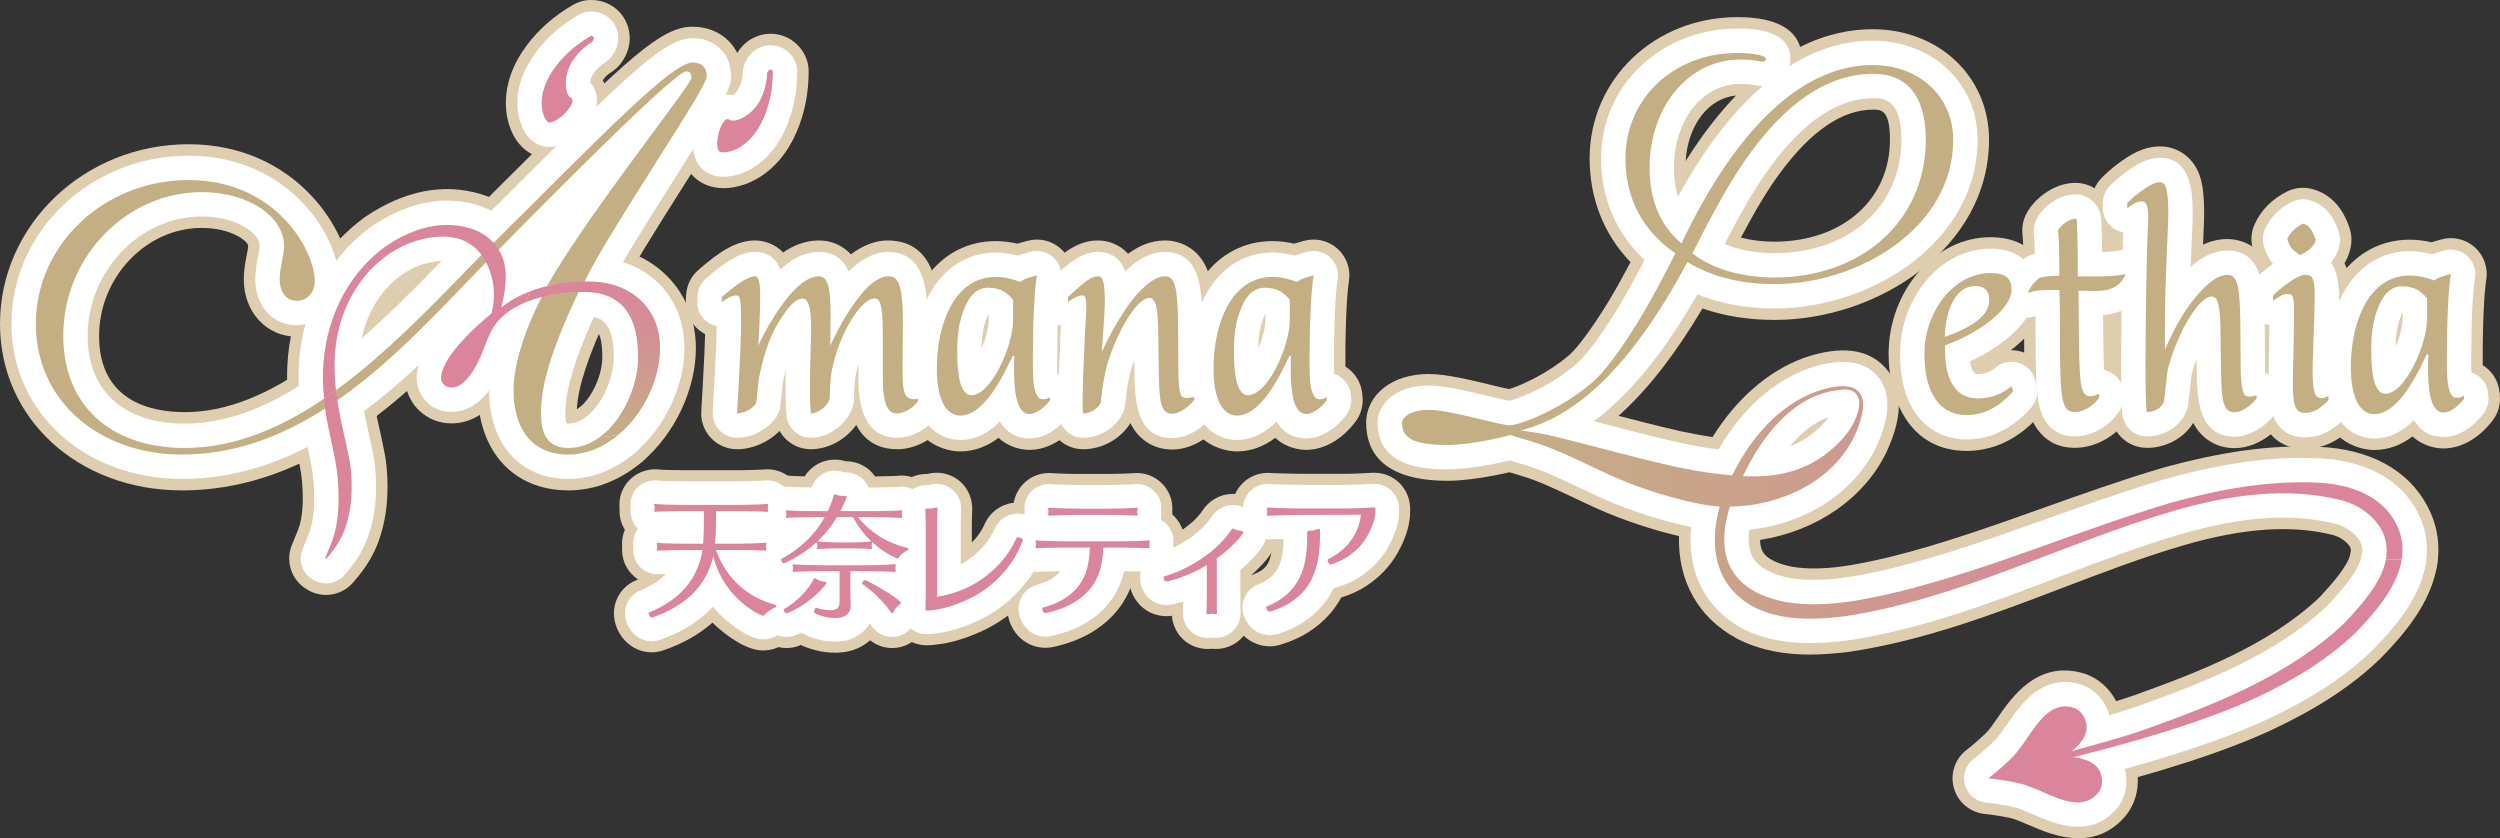 <?xml version="1.0" encoding="UTF-8"?><svg id="_レイヤー_1" xmlns="http://www.w3.org/2000/svg" xmlns:xlink="http://www.w3.org/1999/xlink" viewBox="0 0 523.47 175.518"><rect x="0" y="0" width="523.47" height="175.518" fill="#333333" stroke="none"/><defs><style>.cls-1{fill:url(#_新規グラデーションスウォッチ_3);}.cls-2{fill:url(#_名称未設定グラデーション_5);}.cls-3{fill:url(#_名称未設定グラデーション_6);}.cls-4{fill:#fff;}.cls-5{fill:#dfcdaf;}.cls-6{fill:#c4af85;}.cls-7{fill:url(#_名称未設定グラデーション_7);}.cls-8{fill:#da859b;}</style><linearGradient id="_名称未設定グラデーション_7" x1="61.751" y1="102.079" x2="119.69" y2="77.486" gradientUnits="userSpaceOnUse"><stop offset="0" stop-color="#da859b"/><stop offset=".403" stop-color="#d88799"/><stop offset=".647" stop-color="#d48f95"/><stop offset=".848" stop-color="#cc9e8d"/><stop offset="1" stop-color="#c4af85"/></linearGradient><linearGradient id="_新規グラデーションスウォッチ_3" x1="100.759" y1="53.885" x2="101.486" y2="53.885" gradientUnits="userSpaceOnUse"><stop offset="0" stop-color="#da859b"/><stop offset=".261" stop-color="#d39094"/><stop offset="1" stop-color="#c4af85"/></linearGradient><linearGradient id="_名称未設定グラデーション_6" x1="314.895" y1="105.204" x2="503.064" y2="105.204" gradientUnits="userSpaceOnUse"><stop offset="0" stop-color="#c4af85"/><stop offset=".27" stop-color="#caa18b"/><stop offset=".699" stop-color="#da859b"/></linearGradient><linearGradient id="_名称未設定グラデーション_5" x1="124.15" y1="58.94" x2="124.15" y2="91.535" gradientUnits="userSpaceOnUse"><stop offset="0" stop-color="#da859b"/><stop offset=".37" stop-color="#d39194"/><stop offset="1" stop-color="#c4af85"/></linearGradient></defs><path class="cls-5" d="M38.08,102.68C16.371,102.68,0,87.691,0,67.814,0,47.075,17.703,30.201,39.463,30.201c22.598,0,33.94,18.368,33.94,28.65,0,6.527-4.963,11.641-11.299,11.641-6.303,0-11.057-5.155-11.057-11.991,0-1.925.331-3.623.596-4.986.165-.848.321-1.649.321-2.136-.229-.967-3.579-3.654-9.744-3.654-11.64,0-21.473,10.36-21.473,22.623,0,13.877,11.219,15.949,17.907,15.949,7.883,0,16.061-2.954,24.999-9.03.761-.516,1.503-1.04,2.246-1.588,1.575-1.145,3.054-2.284,4.447-3.426,7.955-6.49,15.123-13.864,21.449-20.369,1.253-1.288,2.459-2.529,3.617-3.706l2.667-2.676c3.488-3.45,6.798-6.75,9.937-9.879,23.381-23.309,30.414-30.029,36.984-30.029,6.073,0,10.481,4.363,10.481,10.374,0,3.437-1.368,5.597-12.011,22.406l-.074.117c-6.448,10.187-11.579,18.376-14.003,23.241-.067.144-.136.287-.204.428l-.07.145c-1.047,2.197-3.095,3.749-5.494,4.163-.169.029-.392.062-.561.08l-7.76.799c-2.794.286-5.518-1.011-7.052-3.366-.736-1.129-1.14-2.41-1.206-3.707-1.552,1.577-3.177,3.262-4.844,4.991-7.887,8.182-16.827,17.456-27.286,24.724-.782.549-1.617,1.108-2.521,1.688-.086.06-.173.119-.262.176-11.33,7.287-22.469,10.829-34.054,10.829Z"/><path class="cls-5" d="M187.888,94.064c-3.072,0-6.521-1.067-8.611-5.087-2.203,3.065-5.821,5.087-9.495,5.087-2.79,0-5.247-1.53-6.539-3.825-2.28,2.322-5.666,3.825-8.917,3.825-4.142,0-7.5-3.358-7.5-7.5,0-.164.029-.83.1-1.998.056-.932.138-2.279.235-4.043.279-5.169.421-8.098.477-10.583-.042-.021-.084-.044-.126-.066-2.556-1.389-4.078-4.129-3.907-7.033l.065-1.099c.119-2.005,1.037-3.879,2.548-5.202,4.246-3.715,7.887-6.189,11.858-6.189,1.909,0,4.19.715,5.911,2.514,1.985-1.382,4.365-2.419,7.168-2.51,2.763-.102,5.239.994,7.025,2.899,2.455-1.86,5.132-2.904,7.639-2.904,10.734,0,10.734,11.782,10.734,16.812,0,2.047-.018,3.631-.034,5.182-.016,1.437-.031,2.843-.031,4.583v.409c1.72,1.217,2.851,3.102,3.111,5.196l.065.518c.207,1.663-.148,3.348-1.011,4.785-1.857,3.095-6.15,6.229-10.765,6.229ZM192.576,82.165h.01-.01Z"/><path class="cls-5" d="M201.076,94.518c-2.073,0-12.415-.836-12.415-17.33,0-15.974,7.978-26.706,19.852-26.706,1.69,0,3.247.244,4.541.544.57-.19,1.073-.326,1.48-.435.155-.042.31-.083.462-.127,2.481-.729,5.158-.132,7.091,1.58,1.934,1.712,2.85,4.3,2.425,6.848-.355,2.134-.738,8.041-.738,15.968,0,.603,0,1.265.006,1.901,1.967,1.218,3.28,3.292,3.514,5.633l.065.647c.188,1.883-.344,3.767-1.487,5.274-2.833,3.736-6.59,5.878-10.308,5.878-1.147,0-4.01-.253-6.477-2.51-2.264,1.707-4.92,2.834-8.01,2.834ZM220.204,81.912h.01-.01Z"/><path class="cls-5" d="M245.437,94.129c-3.861,0-7.066-2.073-8.742-5.531-2.023,3.279-5.882,5.466-9.882,5.466-3.224,0-6.087-2.061-7.111-5.118-.519-1.547-.519-3.057-.519-4.516,0-1.761.071-4.139.134-6.237l.326-7.726c.012-.265.024-.524.037-.777-2.364-1.438-3.754-4.071-3.588-6.853l.065-1.099c.113-1.904.947-3.693,2.333-5.003,3.952-3.738,7.086-6.385,11.426-6.385,2.04,0,4.499.788,6.297,2.79,2.055-1.529,4.639-2.79,7.736-2.79,3.527,0,7.837,2.006,9.352,7.636.619,2.303.789,5.165.861,9.035.065,3.807.066,8.352.066,9.881,1.249.864,2.219,2.096,2.76,3.544l.193.518c.828,2.215.561,4.691-.717,6.68-1.159,1.803-5.4,6.483-11.029,6.483ZM234.195,85.394h0ZM250.395,82.584h.01-.01Z"/><path class="cls-5" d="M259.014,94.518c-2.073,0-12.415-.836-12.415-17.33,0-15.974,7.978-26.706,19.852-26.706,1.69,0,3.247.244,4.541.544.57-.19,1.073-.326,1.48-.435.155-.042.31-.083.462-.127,2.481-.729,5.158-.132,7.091,1.58,1.934,1.712,2.85,4.3,2.425,6.848-.355,2.134-.738,8.041-.738,15.968,0,.603,0,1.265.006,1.901,1.967,1.218,3.28,3.292,3.514,5.633l.065.647c.188,1.883-.344,3.767-1.487,5.274-2.833,3.736-6.59,5.878-10.309,5.878-1.147,0-4.01-.253-6.476-2.51-2.265,1.707-4.92,2.834-8.01,2.834ZM278.143,81.913h.01-.01Z"/><path class="cls-5" d="M411.81,94.416c-12.075,0-16.36-10.938-16.36-20.305,0-13.249,9.742-24.443,21.274-24.443,8.83,0,11.963,5.887,11.963,10.927,0,6.375-5.137,10.675-6.824,12.088-.032.027-.065.053-.097.079-.24.194-.483.386-.73.575.752-.017,1.516.083,2.26.302,2.45.718,4.366,2.633,5.086,5.082l.323,1.1c.723,2.458.141,5.114-1.544,7.044-5.442,6.24-11.352,7.55-15.352,7.55Z"/><path class="cls-5" d="M434.43,93.768c-7.742,0-9.596-7.037-9.979-9.193-.531-2.989-.625-7.278-.625-15.185v-.56c-1.622-.169-3.18-.864-4.408-2.039-2.172-2.077-2.894-5.248-1.837-8.06.867-2.308,2.154-4.125,4.304-6.079.524-.477,1.112-.875,1.745-1.185-.034-.88-.085-1.713-.16-2.545-.121-1.329.115-2.667.684-3.874,1.565-3.324,5.886-6.762,10.406-6.762,4.238,0,7.7,3.472,7.82,7.786.061,1.51.104,2.878.133,4.156.339-.042.556-.086.691-.121,2.7-.708,5.574.147,7.451,2.217,1.877,2.069,2.448,5.01,1.482,7.631-1.551,4.211-4.935,7.074-9.36,8.072l.012,1.179c.026,2.573.049,4.75.113,6.544.196.099.389.206.578.323,2.212,1.366,3.559,3.781,3.559,6.381v.776c0,1.379-.381,2.732-1.1,3.909-2.016,3.3-6.356,6.63-11.509,6.63ZM427.383,46.314v.001-.001ZM427.383,46.303v.008-.008Z"/><path class="cls-5" d="M467.861,93.833c-3.771,0-6.915-1.977-8.622-5.29-.777,1.253-2.024,2.724-4.207,3.889-.14.075-.282.145-.427.211-1.643.747-3.274,1.125-4.851,1.125h-.259c-3.712,0-6.865-2.715-7.416-6.385-.178-1.182-.343-3.389-.343-11.461.073-13.869.25-21.419.391-25.597-.057-.028-.113-.057-.17-.086-2.481-1.292-4.036-3.856-4.036-6.652v-1.1c0-1.988.79-3.895,2.195-5.301.663-.664,2.091-1.997,3.343-2.893,2.37-1.772,5.205-3.638,8.882-3.638,3.134,0,7.262,1.888,8.58,7.207.421,1.696.601,3.834.601,7.148,0,.822-.07,2.481-.205,5.586-.01.208-.019.42-.028.638,1.502-.711,3.198-1.179,5.085-1.179,3.527,0,7.836,2.006,9.352,7.636.619,2.302.789,5.164.862,9.035.065,3.807.066,8.354.066,9.883,1.247.863,2.216,2.093,2.757,3.539l.193.517c.829,2.213.565,4.688-.71,6.677-1.157,1.806-5.396,6.492-11.034,6.492ZM472.819,82.288h.01-.01ZM442.295,44.93h0Z"/><path class="cls-5" d="M482.603,93.963c-4.571,0-10.021-2.367-10.021-13.644,0-.94.04-2.653.089-4.746.042-1.762.09-3.763.124-5.779-.106-.049-.211-.101-.315-.155-2.481-1.292-4.036-3.856-4.036-6.652v-1.1c0-1.885.71-3.701,1.988-5.086.768-.832,1.594-1.546,2.286-2.109-.357-.707-.665-1.482-.943-2.356-.566-1.772-.454-3.691.315-5.386,1.347-2.964,3.625-5.265,6.771-6.838,1.679-.84,3.613-1.02,5.419-.503,3.702,1.06,6.302,3.844,7.728,8.277.329,1.024.435,2.107.309,3.176-.173,1.458-.641,2.805-1.399,4.035.772,1.71,1.257,3.981,1.257,6.985,0,2.133-.136,5.873-.266,9.491-.069,1.915-.141,3.879-.171,5.13,1.871,1.272,3.085,3.337,3.26,5.629l.065.841c.163,2.127-.588,4.223-2.063,5.763-1.442,1.504-4.819,5.026-10.394,5.026ZM487.698,82.67h.01-.01ZM478.371,46.894c-.378.498-.824,1.316-.953,2.409l2.293.271-1.34-2.68ZM485.631,47.201l-.572.89.969-.31c-.106-.192-.248-.398-.397-.58ZM478.854,46.384h0Z"/><path class="cls-5" d="M497.151,94.221c-2.073,0-12.415-.835-12.415-17.329,0-15.974,7.978-26.706,19.852-26.706,1.691,0,3.247.244,4.541.544.571-.19,1.074-.326,1.481-.435.156-.042.31-.083.463-.127,2.479-.729,5.156-.131,7.09,1.581,1.933,1.713,2.849,4.3,2.424,6.847-.356,2.137-.739,8.045-.739,15.968,0,.603,0,1.265.006,1.901,1.967,1.218,3.281,3.292,3.515,5.634l.065.647c.188,1.883-.345,3.769-1.488,5.276-2.834,3.734-6.591,5.877-10.308,5.877-1.147,0-4.011-.253-6.477-2.511-2.264,1.706-4.919,2.833-8.009,2.833ZM516.28,81.617h.01-.01Z"/><path class="cls-5" d="M303.101,100.67c-14.085,0-17.042-6.58-17.042-12.099,0-5.944,5.476-10.259,13.019-10.259,3.67,0,8.594,1.192,12.938,2.245,1.31.317,3.019.731,3.949.91,2.162-.591,8.146-3.213,12.77-7.27,1.786-1.603,5.22-6.33,8.287-11.442,1.587-2.644,3.007-5.236,4.391-7.863-5.564-5.769-8.563-13.288-8.563-21.732,0-16.583,13.596-29.573,30.952-29.573,8.846,0,12.142,3.006,13.124,6.246,5.565-2.785,10.734-3.716,15.156-3.716,13.91,0,24.399,9.946,24.399,23.134,0,22.572-23.197,37.736-44.862,37.736-5.492,0-10.559-.805-15.144-2.398-10.956,18.491-22.281,28.915-35.272,32.549l-1.138.53c-.042.019-.083.039-.125.057-2.211.982-11.044,2.946-16.84,2.946ZM364.528,49.738c2.099.566,4.47.868,6.976.868,14.266,0,24.23-8.782,24.23-21.356,0-6.295-1.879-6.295-3.536-6.295-6.447,0-13.002,4.464-19.48,13.27-2.655,3.564-5.292,8.059-8.188,13.513ZM363.505,20.005c-5.752.519-10.079,6.16-10.555,13.717,3.515-5.577,7.057-10.087,10.555-13.717Z"/><path class="cls-5" d="M114.912,33.164c-.946,0-1.884-.179-2.764-.528-1.664-.66-3.931-2.191-5.281-5.744-.629-1.647-.949-3.417-.949-5.252,0-4.168,1.468-8.249,4.363-12.129,2.52-3.377,5.798-6.24,9.743-8.511,1.138-.655,2.428-1,3.741-1,3.546,0,6.561,2.136,7.679,5.442.435,1.321,1.109,4.622-1.588,8.002-.535.671-1.182,1.245-1.912,1.697-.705.437-1.261.965-1.699,1.614-.01.015-.02.03-.029.044,1.243,2.044,1.777,4.937.267,8.18-.61,1.301-1.456,2.531-2.522,3.674-.96,1.028-2.035,1.929-3.198,2.68-1.875,1.214-3.846,1.831-5.85,1.831Z"/><path class="cls-5" d="M151.513,39.402c-2.661,0-4.503-.96-5.646-1.864-.743-.588-1.368-1.312-1.842-2.132-1.002-1.734-1.452-3.747-1.339-5.984h0c.069-1.382.311-2.763.72-4.104.46-1.5,1.101-2.846,1.908-4.005,2.063-2.944,4.824-3.945,7.231-3.878.008-.016.016-.033.024-.05.342-.702.521-1.447.547-2.273.026-.86.2-1.708.514-2.509,1.576-4.018,4.765-5.086,6.062-5.359,3.485-.703,6.845.838,8.621,3.909.659,1.138,1.007,2.43,1.009,3.745.007,4.552-.834,8.823-2.5,12.694-1.912,4.445-4.712,7.757-8.322,9.842-1.592.918-3.284,1.525-5.034,1.806-.696.113-1.348.163-1.956.163Z"/><path class="cls-5" d="M68.262,124.566c-1.339,0-2.69-.358-3.902-1.097l-.206-.126c-3.139-1.915-4.427-5.822-3.042-9.229.171-.421.346-.839.519-1.253.493-1.177.959-2.289,1.19-3.178.716-2.755.628-5.925.444-8.671-.19-2.266-.709-4.643-1.257-7.159-.51-2.339-1.038-4.758-1.371-7.36-.005-.04-.01-.08-.014-.12-.109-.85-.186-1.643-.237-2.419-.173-2.655,1.075-5.203,3.278-6.696.75-.508,1.493-1.032,2.235-1.581,2.153-1.593,4.993-1.915,7.449-.847s4.157,3.365,4.46,6.026c.07.612.147,1.225.24,1.829.201,1.348.461,2.762.8,4.356.154.676,1.461,6.42,1.887,8.963.019.108.034.217.047.325.891,7.254.114,13.626-2.309,18.936-1.366,2.903-3.15,5.115-4.556,6.728-1.468,1.685-3.549,2.572-5.657,2.572ZM111.828,72.999c-1.06,0-2.136-.226-3.16-.702-3.719-1.731-5.357-6.128-3.677-9.871.531-1.182,1.088-2.338,1.657-3.435,1.887-3.64,6.348-5.087,10.014-3.254,3.666,1.835,5.18,6.273,3.399,9.965l-1.473,3.053c-1.291,2.677-3.968,4.243-6.76,4.243Z"/><path class="cls-5" d="M119.017,102.68c-11.539,0-18.996-8.225-18.996-20.954,0-6.786,2.662-14.154,4.894-19.141.019-.042.038-.083.057-.123l1.578-3.276c.016-.033.032-.066.049-.099l.189-.377c.981-1.961,2.772-3.394,4.901-3.922,2.237-.555,4.477-.782,6.848-1.022.6-.061,1.223-.124,1.869-.195,3.819-.42,7.338,2.114,8.151,5.87.403,1.867.073,3.735-.81,5.29-4.524,9.577-6.753,16.292-6.962,20.996.113-.07.23-.15.351-.239,1.223-.897,2.688-1.402,4.205-1.449.382-.012.757-.041,1.146-.09.359-.046.744-.123,1.147-.234,3.385-.921,6.959.627,8.6,3.729,1.642,3.102.912,6.927-1.755,9.208-4.614,3.944-9.96,6.029-15.462,6.029Z"/><path class="cls-5" d="M101.483,61.834c-1.489,0-2.987-.442-4.287-1.349l-.206-.144c-.861-.601-1.587-1.375-2.13-2.274-2.53-3.22-2.008-7.885,1.186-10.465,3.219-2.601,7.936-2.102,10.541,1.114l.728.898c2.351,2.903,2.207,7.095-.339,9.83-1.466,1.575-3.471,2.39-5.493,2.39ZM94.916,58.138c.001.001.002.002.002.003-.001-.001-.002-.002-.002-.003Z"/><path class="cls-5" d="M378.935,137.054c-4.94,0-10.104-.747-15.011-3.219-.056-.028-.111-.057-.166-.087-8.183-4.383-12.458-12.122-12.195-21.497-5.237-1.22-11.578-3.248-17.369-5.858-1.523-.689-3.021-1.4-4.513-2.11-3.817-1.817-7.424-3.533-11.094-4.642-.889-.253-1.772-.525-2.651-.796-.999-.308-1.991-.616-2.978-.88-3.771-1.008-6.137-4.74-5.442-8.58l.189-1.042c.72-3.978,4.469-6.664,8.462-6.086.869.127,1.731.242,2.59.357,2.236.299,4.55.609,6.939,1.101.083.017.166.036.249.056,3.812.921,7.555,1.895,11.175,2.836,4.792,1.247,9.747,2.535,14.888,3.708,3.074.634,4.947.976,6.572,1.21,4.986-8.02,11.641-13.827,19.067-16.556.051-.019.102-.037.154-.055,7.62-2.611,13.322-1.912,16.954,2.081,3.658,4.023,3.8,9.848.42,17.312-.014.03-.027.06-.042.091-4.621,9.856-14.697,16.782-26.596,18.66.017,1.027.215,1.882.598,2.526,1.107,1.862,4.299,2.737,6.166,3.1,6.416,1.029,13.539-.435,20.283-2.025,10.827-2.657,21.741-6.553,32.296-10.32,8.021-2.863,16.315-5.823,24.726-8.308.041-.012.082-.024.124-.036,12.508-3.463,22.843-4.874,32.549-4.44,10.843.376,19.061,4.839,23.064,12.565,1.998,3.832,2.655,7.944,1.955,12.224-.594,3.627-3.727,6.289-7.401,6.289h-3.322c-2.225,0-4.335-.988-5.76-2.697-1.425-1.708-2.018-3.962-1.618-6.151.091-.496.06-.852-.116-1.262-.64-1.083-2.054-2.072-3.581-2.496-8.575-2.179-18.77-1.485-31.169,2.123-8.501,2.473-16.729,5.613-25.439,8.938-14.257,5.441-28.998,11.068-44.826,13.418-.079.012-.159.022-.238.031-2.508.29-5.165.518-7.89.518Z"/><path class="cls-5" d="M432.206,166.524c-2.481,0-4.853-1.235-6.262-3.373l-.837-1.27c-1.518-2.304-1.648-5.255-.34-7.684,1.177-2.185,3.348-3.63,5.78-3.898.212-.039.449-.075.711-.102.955-.267,1.92-.533,2.892-.801,4.255-1.173,8.655-2.387,12.62-3.776,13.937-4.979,28.451-10.678,38.902-20.54l.068-.074c2.371-2.583,5.956-6.486,6.452-9.216.649-3.565,3.755-6.157,7.379-6.157h3.322c2.196,0,4.281.963,5.706,2.634,1.426,1.671,2.047,3.882,1.699,6.051-1.245,7.788-6.629,14.193-11.731,19.433-.056.056-.111.112-.168.167-5.818,5.607-12.986,10.324-22.561,14.845-9.93,4.621-23.997,9.173-41.848,13.546-.594.145-1.193.216-1.786.216Z"/><path class="cls-5" d="M435.213,175.518c-4.017,0-7.819-1.65-10.386-2.763-1.446-.628-2.942-1.277-3.91-1.478-2.428-.505-4.22-.735-5.296-.838-3.066-.295-5.642-2.437-6.49-5.398-.85-2.962.199-6.142,2.644-8.018.856-.657,2.255-1.801,4.046-3.516.716-.685,1.641-2.027,2.535-3.326,2.832-4.113,8.098-11.773,17.458-9.32l.012.003c5.566,1.468,9.299,7.171,8.499,12.985-.055.398-.129.786-.22,1.165.276.272.543.56.8.866,3.762,4.513,3.617,11.328-.325,15.521-2.923,3.098-6.211,4.117-9.367,4.117Z"/><path class="cls-5" d="M104.421,59.798c-2.602,0-5.13-1.355-6.516-3.775l-.901-1.574c-2.058-3.595-.812-8.177,2.783-10.235,3.593-2.058,8.177-.811,10.235,2.783l.901,1.574c2.058,3.595.812,8.177-2.783,10.235-1.175.672-2.456.992-3.719.992Z"/><path class="cls-5" d="M113.3,69.945c-1.081,0-2.178-.234-3.218-.73-3.74-1.78-5.328-6.255-3.548-9.995l.18-.377c1.781-3.739,6.257-5.329,9.995-3.548,3.74,1.78,5.328,6.255,3.548,9.995l-.18.377c-1.285,2.699-3.974,4.278-6.777,4.278Z"/><path class="cls-5" d="M121.193,68.535c-1.248,0-2.513-.312-3.678-.969-3.608-2.035-4.883-6.609-2.848-10.217l1.432-2.538c2.035-3.607,6.609-4.881,10.217-2.848,3.608,2.035,4.883,6.609,2.848,10.217l-1.432,2.538c-1.378,2.443-3.921,3.816-6.539,3.816Z"/><path class="cls-5" d="M120.467,70.084c-1.001,0-2.018-.201-2.994-.627-3.797-1.655-5.533-6.075-3.877-9.872.87-1.996,1.772-3.698,2.756-5.201,2.269-3.466,6.917-4.435,10.383-2.166,3.465,2.269,4.435,6.918,2.166,10.383-.51.779-1.034,1.781-1.556,2.979-1.23,2.821-3.986,4.504-6.878,4.504Z"/><path class="cls-5" d="M125.571,99.035c-3.194,0-6.049-2.028-7.091-5.065-1.068-3.111.016-6.555,2.672-8.493,2.688-1.962,4.959-6.837,4.959-10.646,0-6.029-1.516-6.103-3.435-6.196-1.449-.052-6.151.135-9.763,1.603-2.798,1.138-6.009.485-8.141-1.659-2.131-2.143-2.769-5.355-1.616-8.149l.952-2.308c.792-1.92,2.345-3.426,4.289-4.158,7.084-2.669,14.079-2.583,16.085-2.488,12.303.415,21.227,9.41,21.227,21.406,0,8.658-4.418,17.997-11.254,23.791-.837.71-1.819,1.227-2.878,1.515-1.083.295-2.134.505-3.213.643-.866.108-1.719.174-2.559.2-.078.002-.156.004-.234.004Z"/><path class="cls-5" d="M94.526,88.653c-5.338,0-9.682-4.239-9.682-9.449,0-5.118,3.721-10.982,11.067-17.455,0-.198-.006-.417-.019-.662-.055-.928-.572-3.014-1.522-3.678-.632-.442-2.316-.614-5.142.23-2.199.658-4.512,2.178-6.345,4.171-1.484,1.614-3.607,2.495-5.792,2.418-2.191-.079-4.238-1.113-5.602-2.831l-1.006-1.267c-2.307-2.905-2.144-7.059.384-9.774,1.69-1.816,3.544-3.458,5.511-4.881.079-.058.16-.114.242-.168,8.146-5.421,16.22-6.997,23.997-4.681,6.425,1.923,10.956,6.859,12.342,13.104,1.292.341,2.495,1.028,3.465,2.028,2.081,2.144,2.69,5.32,1.55,8.082l-.952,2.308c-.767,1.86-2.249,3.333-4.113,4.089-1.475.599-2.556,1.329-3.128,2.113-.409.561-.933,1.911-1.394,3.102-.613,1.581-1.308,3.374-2.335,5.127-3.08,5.341-6.967,8.072-11.527,8.072Z"/><path class="cls-5" d="M67.87,90.968c-1.204,0-2.411-.29-3.514-.875-2.28-1.21-3.766-3.497-3.963-6.043-1.405-12.697,2.402-24.964,10.457-33.676,1.486-1.608,3.606-2.492,5.788-2.403,2.188.083,4.231,1.116,5.592,2.831l1.006,1.267c2.297,2.893,2.146,7.028-.357,9.746-2.651,2.877-4.493,6.879-5.055,10.979l-.007.054c-.347,2.397-.349,5.018-.007,8.011.304,2.663-.837,5.286-2.993,6.88-.886.655-1.808,1.308-2.74,1.94-1.265.856-2.733,1.29-4.207,1.29Z"/><path class="cls-4" d="M38.08,100.279c-20.341,0-35.68-13.957-35.68-32.465,0-19.416,16.627-35.213,37.063-35.213,21,0,31.54,16.829,31.54,26.25,0,5.182-3.909,9.24-8.898,9.24-5.016,0-8.656-4.033-8.656-9.59,0-1.694.293-3.2.551-4.528.196-1.006.365-1.876.365-2.594,0-2.469-4.731-6.055-12.144-6.055-12.94,0-23.873,11.46-23.873,25.023,0,11.49,7.592,18.35,20.308,18.35,8.38,0,16.998-3.09,26.348-9.446.785-.531,1.554-1.075,2.323-1.643,1.596-1.16,3.112-2.328,4.542-3.499,8.057-6.575,15.278-14.001,21.648-20.553,1.25-1.285,2.453-2.522,3.607-3.696l2.653-2.661c3.481-3.443,6.793-6.746,9.934-9.877,22.35-22.28,29.686-29.328,35.29-29.328,4.758,0,8.081,3.279,8.081,7.974,0,2.64-1.318,4.823-11.638,21.122l-.074.116c-6.714,10.609-11.665,18.513-14.138,23.484-.065.141-.133.282-.201.421l-.077.16c-.712,1.494-2.104,2.549-3.735,2.831-.115.02-.284.045-.399.057l-7.76.8c-1.901.195-3.752-.688-4.795-2.289-1.043-1.601-1.103-3.651-.157-5.311,1.607-2.818,3.625-6.037,6.177-9.837-2.916,2.938-5.634,5.701-8.227,8.346-.012.012-.024.024-.036.036l-2.533,2.532c-1.612,1.635-3.291,3.376-5.013,5.163-7.81,8.102-16.663,17.285-26.927,24.419-.777.545-1.6,1.097-2.495,1.669-.071.051-.143.1-.217.148-10.931,7.03-21.645,10.447-32.755,10.447Z"/><path class="cls-4" d="M187.888,91.664c-8.139,0-8.139-9.533-8.139-12.666v-2.776c-.218.751-.409,1.531-.565,2.329-.245,1.177-.304,2.88-.36,5.166-.014.546-.115,1.087-.301,1.601-1.303,3.618-5.061,6.346-8.742,6.346-2.644,0-4.851-2.022-5.08-4.656-.145-1.663-.214-2.816-.214-6.199,0-1.14.015-2.262.037-3.351-.144.578-.287,1.192-.431,1.85-.185.804-.316,2.144-.432,3.326-.086.883-.172,1.745-.275,2.495-.097.695-.335,1.364-.701,1.963-1.647,2.693-5.085,4.573-8.36,4.573-2.816,0-5.1-2.283-5.1-5.1,0-.152.029-.77.095-1.853.056-.934.138-2.286.236-4.055.346-6.412.483-9.408.505-12.377-.483-.1-.957-.271-1.405-.514-1.738-.944-2.773-2.808-2.657-4.782l.065-1.099c.081-1.364.705-2.638,1.732-3.537,4.601-4.027,7.483-5.595,10.278-5.595,2.998,0,4.546,1.671,5.345,3.663,2.018-1.877,4.625-3.558,7.811-3.661.055-.002.11-.002.165-.002,3.401,0,5.285,1.765,6.328,4.098,2.528-2.591,5.46-4.098,8.093-4.098,8.334,0,8.334,9.021,8.334,14.412,0,2.037-.017,3.613-.034,5.155-.016,1.445-.031,2.859-.031,4.61,0,.4,0,1.113.017,1.818.325.134.639.303.935.506,1.205.825,1.998,2.128,2.179,3.577l.065.518c.141,1.131-.101,2.276-.688,3.254-1.472,2.454-5.023,5.062-8.706,5.062Z"/><path class="cls-4" d="M201.076,92.118c-2.35,0-10.015-1.076-10.015-14.93,0-14.539,7.013-24.306,17.451-24.306,1.789,0,3.398.307,4.67.647.758-.293,1.435-.476,1.975-.621.174-.047.347-.093.517-.143,1.684-.497,3.507-.09,4.821,1.074,1.315,1.165,1.938,2.924,1.649,4.657-.461,2.767-.771,9.343-.771,16.363,0,1.155,0,2.418.036,3.428.159.052.316.111.472.18,1.685.74,2.842,2.332,3.024,4.164l.065.647c.127,1.28-.234,2.562-1.012,3.587-2.375,3.132-5.436,4.928-8.396,4.928-2.738,0-4.809-1.184-6.2-3.534-2.323,2.323-5.052,3.857-8.286,3.857ZM207.035,65.667c-.145.256-.324.628-.514,1.155-.642,1.696-.958,3.687-.989,6.139.855-2.042,1.503-4.335,1.503-6.121v-1.173Z"/><path class="cls-4" d="M245.437,91.729c-7.539,0-7.76-8.192-7.878-12.594-.031-.778-.049-2.105-.065-3.672-.479,1.289-.845,2.518-1.109,3.723-.412,2.067-.705,4.503-.81,5.601-.05.514-.177,1.019-.377,1.495-1.315,3.119-4.841,5.382-8.386,5.382-2.192,0-4.14-1.401-4.836-3.479-.394-1.176-.394-2.428-.394-3.754,0-1.726.07-4.085.132-6.166l.325-7.695c.038-.858.082-1.651.124-2.386-.351-.101-.693-.241-1.022-.419-1.738-.945-2.772-2.809-2.655-4.784l.065-1.099c.077-1.294.644-2.511,1.587-3.402,3.658-3.46,6.315-5.728,9.776-5.728,3.238,0,4.868,1.817,5.689,4.081,1.976-1.935,4.814-4.081,8.344-4.081,7.546,0,7.701,8.274,7.814,14.316.065,3.803.065,8.362.065,9.861.007.535.015,1.001.025,1.407,1.335.533,2.384,1.605,2.887,2.952l.193.518c.562,1.506.382,3.19-.487,4.543-.897,1.396-4.479,5.381-9.011,5.381ZM231.803,85.591h0ZM222.342,63.623h0Z"/><path class="cls-4" d="M259.014,92.118c-2.35,0-10.015-1.076-10.015-14.93,0-14.539,7.013-24.306,17.451-24.306,1.789,0,3.398.307,4.67.647.758-.293,1.435-.476,1.975-.621.174-.047.347-.093.517-.143,1.684-.497,3.508-.09,4.821,1.074,1.315,1.165,1.938,2.924,1.649,4.657-.461,2.767-.771,9.343-.771,16.363,0,1.155,0,2.419.037,3.428.158.052.314.111.468.179,1.688.74,2.845,2.332,3.027,4.165l.065.647c.127,1.28-.234,2.562-1.012,3.587-2.375,3.132-5.436,4.928-8.396,4.928-2.737,0-4.808-1.184-6.199-3.535-2.323,2.324-5.052,3.858-8.286,3.858ZM264.973,65.667c-.145.256-.324.628-.514,1.155-.642,1.696-.958,3.687-.989,6.14.855-2.042,1.503-4.335,1.503-6.122v-1.173Z"/><path class="cls-4" d="M411.81,92.016c-6.749,0-13.96-4.704-13.96-17.905,0-11.948,8.644-22.043,18.874-22.043,7.051,0,9.562,4.405,9.562,8.527,0,3.536-1.951,6.888-5.965,10.248-2.302,1.864-4.867,3.442-7.804,4.801.179,1.267.594,2.68,1.555,2.68,1.478,0,2.748-.451,3.772-1.34,1.312-1.138,3.112-1.531,4.777-1.042,1.666.488,2.969,1.79,3.458,3.457l.323,1.1c.491,1.671.096,3.477-1.05,4.79-3.839,4.401-8.521,6.727-13.543,6.727Z"/><path class="cls-4" d="M434.43,91.368c-2.365,0-6.5-.937-7.616-7.213-.5-2.812-.588-7.001-.588-14.764,0-1.112,0-2.172-.006-3.185-1.782.6-3.769.167-5.144-1.149-1.477-1.412-1.968-3.569-1.249-5.481.734-1.954,1.798-3.445,3.672-5.147.604-.548,1.33-.944,2.118-1.154.153-.041.306-.079.458-.116-.026-1.616-.086-3.026-.216-4.454-.082-.904.078-1.813.465-2.635,1.22-2.589,4.715-5.384,8.235-5.384,2.942,0,5.345,2.438,5.422,5.465.102,2.522.151,4.65.175,6.619,1.141-.021,2.706-.095,3.655-.343,1.837-.481,3.79.1,5.066,1.508,1.276,1.407,1.665,3.407,1.008,5.189-1.463,3.973-4.979,6.472-9.53,6.845.009.868.016,1.494.016,1.494l.019,1.766c.035,3.407.062,6.131.191,8.247.565.119,1.114.335,1.618.646,1.504.929,2.439,2.562,2.439,4.331v.776c0,.938-.259,1.858-.747,2.658-1.666,2.728-5.238,5.481-9.461,5.481ZM429.783,46.303v.005-.005Z"/><path class="cls-4" d="M467.861,91.433c-7.539,0-7.76-8.192-7.878-12.593-.03-.781-.048-2.107-.064-3.673-.447,1.202-.795,2.351-1.055,3.477l-.68,6.06c-.067.596-.238,1.176-.507,1.712-.599,1.196-1.568,2.721-3.776,3.899-.096.051-.192.099-.29.144-1.328.604-2.626.91-3.857.91h-.259c-2.523,0-4.668-1.846-5.043-4.342-.147-.977-.315-3.122-.315-11.104.084-16.107.31-23.656.455-27.302-.525-.086-1.04-.256-1.526-.509-1.687-.878-2.744-2.622-2.744-4.523v-1.1c0-1.352.536-2.648,1.492-3.605.794-.794,2.076-1.948,3.062-2.651,2.156-1.614,4.511-3.176,7.466-3.176,6.78,0,6.78,8.074,6.78,11.955,0,.772-.069,2.411-.203,5.482-.069,1.594-.15,3.467-.228,5.421,1.929-1.745,4.529-3.457,7.683-3.457,7.545,0,7.701,8.274,7.815,14.315.065,3.803.065,8.363.065,9.862.006.54.018,1.007.034,1.411,1.329.534,2.373,1.602,2.876,2.945l.193.517c.564,1.505.384,3.188-.483,4.54-.895,1.398-4.476,5.387-9.014,5.387Z"/><path class="cls-4" d="M482.603,91.563c-7.621,0-7.621-8.463-7.621-11.244,0-.929.039-2.621.088-4.689.055-2.29.118-4.981.15-7.594-.561-.08-1.113-.254-1.633-.525-1.687-.878-2.744-2.622-2.744-4.523v-1.1c0-1.282.482-2.517,1.352-3.458.934-1.012,2.018-1.867,2.735-2.432l.286-.226c.033-.026.066-.052.1-.078.199-.151.401-.302.608-.453-.823-.988-1.38-2.117-1.864-3.634-.386-1.205-.309-2.51.215-3.662,1.113-2.451,3.017-4.364,5.658-5.686,1.143-.571,2.457-.694,3.686-.342,4.347,1.244,5.669,5.354,6.104,6.705.224.696.295,1.433.209,2.159-.203,1.725-.948,3.091-1.864,4.158,1.135,1.608,1.705,3.992,1.705,7.144,0,2.089-.141,5.976-.264,9.404-.097,2.674-.189,5.2-.189,6.181,0,.163.001.318.004.468.167.064.332.136.493.217,1.594.805,2.649,2.383,2.786,4.163l.065.841c.11,1.447-.399,2.872-1.403,3.919-1.334,1.392-4.11,4.287-8.661,4.287ZM480.476,51.595c.095.046.196.087.305.12l-.094-.188-.211.068ZM480.375,48.239h0Z"/><path class="cls-4" d="M497.151,91.821c-2.35,0-10.015-1.076-10.015-14.929,0-14.539,7.013-24.306,17.451-24.306,1.79,0,3.398.306,4.67.647.758-.293,1.437-.476,1.977-.621.174-.047.346-.092.516-.143,1.684-.495,3.506-.09,4.821,1.075,1.315,1.165,1.938,2.924,1.648,4.656-.462,2.771-.772,9.346-.772,16.363,0,1.155,0,2.418.037,3.428.159.052.316.112.472.18,1.685.74,2.842,2.332,3.024,4.164l.065.647c.127,1.281-.234,2.563-1.013,3.588-2.376,3.131-5.436,4.927-8.396,4.927-2.738,0-4.808-1.184-6.199-3.535-2.324,2.324-5.052,3.858-8.286,3.858ZM503.109,65.372c-.145.256-.323.627-.514,1.154-.642,1.699-.958,3.689-.989,6.141.855-2.042,1.503-4.335,1.503-6.122v-1.173Z"/><path class="cls-4" d="M303.101,98.27c-3.621,0-14.642,0-14.642-9.698,0-4.554,4.466-7.859,10.618-7.859,3.384,0,8.159,1.156,12.374,2.177,1.605.389,3.762.911,4.594,1.026,1.798-.334,8.738-3.06,14.273-7.915,2.312-2.074,6.076-7.535,8.762-12.011,1.919-3.199,3.644-6.409,5.286-9.568-5.912-5.466-9.116-12.868-9.116-21.262,0-15.237,12.541-27.173,28.552-27.173,2.74,0,11.077,0,11.077,6.364,0,.529-.072,1.031-.206,1.502,6.457-4.06,12.44-5.336,17.409-5.336,12.542,0,21.999,8.914,21.999,20.734,0,21.137-21.956,35.335-42.462,35.335-5.97,0-11.394-.994-16.193-2.96-10.992,19.106-22.217,29.732-35.055,33.252l-1.319.615c-1.924.856-10.346,2.777-15.95,2.777ZM361.106,51.093c2.93,1.236,6.534,1.914,10.398,1.914,15.679,0,26.63-9.769,26.63-23.756,0-8.695-3.862-8.695-5.936-8.695-7.253,0-14.457,4.794-21.414,14.248-3.127,4.199-6.206,9.607-9.677,16.29ZM364.376,17.566c-7.906,0-13.869,7.544-13.869,17.548,0,2.294.276,4.285.856,6.04,5.906-10.759,11.923-18.145,17.699-23.128-.543-.002-.978-.083-1.397-.16-.606-.112-1.621-.3-3.289-.3ZM367.315,16.502h.011-.011Z"/><path class="cls-4" d="M114.912,30.763c-.644,0-1.281-.122-1.879-.359-1.768-.701-3.088-2.169-3.922-4.365-.525-1.377-.792-2.858-.792-4.399,0-3.64,1.307-7.238,3.886-10.694,2.323-3.113,5.356-5.759,9.016-7.866.774-.445,1.651-.679,2.544-.679,2.501,0,4.623,1.496,5.406,3.811.377,1.147.706,3.359-1.19,5.735-.364.456-.804.846-1.3,1.154-1.0.619-1.793,1.375-2.425,2.312-.411.609-.627,1.201-.671,1.842.805.924,2.317,3.286.723,6.711-.501,1.068-1.206,2.09-2.102,3.05-.825.883-1.748,1.657-2.745,2.301-1.482.96-3.014,1.447-4.548,1.447ZM123.595,17.869h0ZM121.849,15.962c.002.001.002.001.004.002-.002-.001-.002-.002-.004-.002Z"/><path class="cls-4" d="M151.496,37.004c-1.616,0-3.005-.451-4.139-1.348-.505-.4-.931-.892-1.253-1.45-.767-1.329-1.11-2.899-1.02-4.669.06-1.184.268-2.368.619-3.518.386-1.259.917-2.379,1.583-3.334,2.176-3.105,4.978-2.981,6.182-2.743.534-.359.939-.842,1.261-1.504.494-1.014.752-2.079.788-3.252.018-.585.137-1.161.35-1.706,1.108-2.824,3.184-3.647,4.322-3.887,2.441-.491,4.797.596,6.05,2.762.448.774.685,1.652.685,2.546.007,4.223-.769,8.174-2.304,11.742-1.704,3.96-4.165,6.892-7.318,8.712-1.337.771-2.753,1.28-4.213,1.514-.554.089-1.085.134-1.594.134ZM150.177,29.797h.01-.01ZM155.454,20.798l.004.003-.004-.003ZM152.929,20.24h0ZM152.929,20.24h0Z"/><path class="cls-4" d="M68.263,122.166c-.911,0-1.829-.244-2.653-.746l-.206-.126c-2.134-1.302-3.01-3.959-2.068-6.275.169-.414.34-.824.51-1.23.527-1.258,1.024-2.447,1.298-3.502.807-3.106.712-6.541.512-9.492-.194-2.369-.733-4.838-1.303-7.453-.499-2.289-1.016-4.655-1.335-7.153-.004-.033-.008-.066-.012-.099-.104-.808-.178-1.559-.226-2.291-.117-1.806.731-3.538,2.229-4.553.778-.527,1.547-1.07,2.316-1.639,1.464-1.083,3.395-1.302,5.065-.576s2.827,2.288,3.033,4.098c.074.644.154,1.287.252,1.922.207,1.391.477,2.858.828,4.508.132.576,1.445,6.341,1.864,8.843.012.074.023.147.032.221.835,6.808.126,12.746-2.111,17.647-1.228,2.608-2.878,4.652-4.181,6.147-.999,1.145-2.413,1.749-3.847,1.749ZM111.829,70.598c-.721,0-1.453-.154-2.149-.477-2.528-1.177-3.643-4.168-2.501-6.712.512-1.141,1.05-2.256,1.598-3.313,1.284-2.474,4.314-3.461,6.81-2.213,2.493,1.248,3.522,4.266,2.311,6.776l-1.473,3.053c-.878,1.821-2.698,2.886-4.597,2.886Z"/><path class="cls-4" d="M119.017,100.279c-10.082,0-16.595-7.282-16.595-18.553,0-6.362,2.547-13.387,4.684-18.16l1.828-3.783c.667-1.333,1.885-2.308,3.333-2.667,2.072-.514,4.229-.732,6.512-.964.607-.061,1.236-.125,1.89-.197,2.594-.288,4.99,1.438,5.543,3.992.28,1.298.04,2.597-.591,3.667-4.945,10.455-7.251,17.716-7.251,22.827,0,1.263.149,1.931.248,2.235.097.012.229.021.4.021,1.212,0,2.37-.417,3.539-1.275.832-.61,1.829-.954,2.859-.985.458-.014.905-.049,1.368-.107.479-.061.97-.161,1.482-.3,2.302-.628,4.732.426,5.848,2.535,1.116,2.109.62,4.711-1.194,6.262-4.173,3.567-8.98,5.453-13.903,5.453Z"/><path class="cls-4" d="M101.484,59.434c-1.013,0-2.031-.301-2.916-.917l-.206-.144c-.589-.411-1.085-.941-1.454-1.557-.039-.064-.076-.125-.121-.18-1.766-2.191-1.423-5.399.767-7.168,2.19-1.768,5.397-1.429,7.168.758l.728.898c1.599,1.975,1.5,4.824-.231,6.684-.997,1.071-2.36,1.625-3.735,1.625Z"/><path class="cls-4" d="M378.956,134.652c-4.636,0-9.446-.69-13.951-2.96-.038-.019-.075-.039-.113-.059-7.867-4.214-11.695-11.948-10.796-21.288-5.394-1.103-12.566-3.277-18.915-6.139-1.507-.682-2.99-1.387-4.468-2.09-3.919-1.865-7.621-3.627-11.484-4.789-.817-.232-1.704-.504-2.585-.776-1.028-.317-2.05-.633-3.065-.905-2.564-.686-4.174-3.223-3.701-5.835l.189-1.042c.489-2.706,3.024-4.541,5.755-4.139.878.128,1.749.245,2.617.361,2.195.294,4.466.598,6.772,1.073.057.012.113.024.17.038,3.791.916,7.524,1.887,11.135,2.826,4.816,1.253,9.797,2.548,14.982,3.731,4.154.856,6.218,1.199,8.329,1.445,4.784-8.248,11.328-14.195,18.646-16.884.035-.013.07-.025.105-.038,6.629-2.273,11.473-1.794,14.4,1.425,2.954,3.248,2.957,8.197.009,14.708-4.547,9.697-14.762,16.323-26.694,17.619-.3,2.044-.222,4.193.778,5.874,1.219,2.049,3.846,3.475,7.809,4.237,6.864,1.113,14.262-.404,21.254-2.052,10.968-2.692,21.94-6.608,32.552-10.396,7.99-2.852,16.253-5.801,24.599-8.267,12.344-3.418,22.446-4.805,31.886-4.379,9.959.346,17.448,4.346,21.036,11.263,1.758,3.366,2.337,6.979,1.722,10.74-.404,2.466-2.534,4.276-5.033,4.276h-3.322c-1.513,0-2.948-.672-3.917-1.834s-1.372-2.694-1.1-4.183c.184-1.007.077-1.894-.337-2.784-.935-1.68-2.939-3.14-5.138-3.734-8.95-2.289-19.575-1.593-32.424,2.147-8.595,2.5-17.252,5.804-25.624,9-14.136,5.396-28.753,10.975-44.322,13.286-.054.008-.108.015-.162.021-2.417.28-4.977.5-7.593.5ZM382.892,87.345c-3.193,1.11-5.891,3.439-8.078,6.084,1.803-.66,3.425-1.596,4.935-2.828,1.321-1.077,2.382-2.18,3.144-3.256Z"/><path class="cls-4" d="M432.207,164.124c-1.688,0-3.301-.84-4.259-2.294l-.837-1.27c-1.032-1.566-1.121-3.573-.231-5.225.815-1.511,2.326-2.502,4.014-2.659.234-.045.5-.086.801-.109,1.022-.286,2.055-.571,3.094-.857,4.294-1.184,8.734-2.409,12.776-3.825,14.218-5.079,29.025-10.901,39.818-21.119l.126-.137c2.711-2.953,6.425-6.998,7.046-10.41.441-2.425,2.554-4.186,5.018-4.186h3.322c1.493,0,2.911.654,3.881,1.79.969,1.136,1.391,2.64,1.155,4.114-1.14,7.127-6.242,13.168-11.082,18.137-.037.039-.075.077-.114.114-5.624,5.42-12.589,9.997-21.919,14.403-9.776,4.549-23.695,9.049-41.395,13.385-.404.099-.811.147-1.214.147ZM431.37,152.654h-.003.003Z"/><path class="cls-4" d="M435.15,173.102c-3.493,0-6.903-1.48-9.367-2.549-1.63-.707-3.169-1.375-4.378-1.626-2.533-.527-4.418-.768-5.554-.877-2.086-.201-3.837-1.656-4.414-3.67s.136-4.177,1.798-5.452c.905-.694,2.376-1.897,4.245-3.686.894-.854,1.845-2.236,2.853-3.699,2.674-3.883,7.146-10.383,14.873-8.36.003.001.006.002.009.002,4.926,1.299,7.292,6.276,6.732,10.337-.111.807-.323,1.568-.612,2.286.625.454,1.207.987,1.728,1.611,2.628,3.152,3.258,8.627-.231,12.338-2.359,2.502-5.044,3.345-7.682,3.345ZM426.859,159.958c.202.077.403.155.604.235-.045-.122-.086-.247-.122-.373s-.067-.253-.094-.381c-.128.174-.257.347-.388.519Z"/><path class="cls-4" d="M104.419,57.398c-1.77,0-3.489-.921-4.431-2.567l-.901-1.574c-1.399-2.444-.552-5.561,1.892-6.96,2.445-1.4,5.561-.553,6.96,1.892l.901,1.574c1.399,2.444.552,5.561-1.892,6.96-.799.458-1.67.675-2.529.675Z"/><path class="cls-4" d="M113.302,67.545c-.735,0-1.481-.16-2.188-.497-2.543-1.21-3.623-4.253-2.413-6.796l.18-.377c1.21-2.543,4.254-3.623,6.796-2.413,2.543,1.21,3.623,4.253,2.413,6.796l-.18.377c-.874,1.835-2.702,2.909-4.608,2.909Z"/><path class="cls-4" d="M121.195,66.134c-.849,0-1.708-.212-2.501-.659-2.453-1.384-3.32-4.494-1.937-6.947l1.432-2.538c1.383-2.454,4.494-3.32,6.947-1.937s3.32,4.494,1.937,6.947l-1.432,2.538c-.937,1.662-2.666,2.595-4.447,2.595Z"/><path class="cls-4" d="M120.469,67.684c-.681,0-1.372-.137-2.036-.426-2.582-1.125-3.762-4.131-2.637-6.713.816-1.872,1.655-3.457,2.564-4.846,1.542-2.356,4.705-3.016,7.06-1.473,2.356,1.543,3.016,4.704,1.473,7.06-.584.892-1.172,2.014-1.748,3.335-.836,1.919-2.71,3.063-4.677,3.063Z"/><path class="cls-4" d="M125.572,96.635c-2.171,0-4.113-1.379-4.822-3.444-.726-2.115.011-4.457,1.817-5.775,3.721-2.715,5.945-8.531,5.945-12.585,0-8.315-3.305-8.476-5.718-8.593-1.613-.057-6.74.134-10.783,1.777-1.905.772-4.087.329-5.536-1.128-1.449-1.457-1.882-3.642-1.099-5.542l.952-2.308c.539-1.306,1.595-2.33,2.917-2.828,6.673-2.514,13.275-2.422,15.142-2.335,11.143.369,18.923,8.181,18.923,19.008,0,7.983-4.085,16.602-10.406,21.96-.569.482-1.237.834-1.957,1.03-.975.266-1.919.455-2.886.578-.785.098-1.563.159-2.33.182-.053.002-.106.003-.159.003Z"/><path class="cls-4" d="M94.526,86.252c-4.498,0-7.282-3.659-7.282-7.049,0-4.573,3.702-10.055,11.008-16.311.057-.507.079-1.114.036-1.932-.051-1.009-.624-4.164-2.528-5.509-1.867-1.318-4.956-.789-7.22-.113-2.601.778-5.307,2.544-7.424,4.846-1.009,1.098-2.452,1.697-3.938,1.645-1.49-.054-2.882-.757-3.809-1.925l-1.006-1.267c-1.569-1.975-1.458-4.8.261-6.646,1.585-1.702,3.321-3.24,5.162-4.572.054-.04.109-.077.165-.114,7.525-5.008,14.92-6.482,21.982-4.378,4.716,1.412,10.136,5.614,10.963,12.956,1.406-.034,2.792.503,3.806,1.547,1.415,1.458,1.829,3.618,1.054,5.496l-.952,2.308c-.521,1.265-1.529,2.266-2.796,2.781-1.917.778-3.317,1.761-4.165,2.922-.595.815-1.128,2.191-1.692,3.648-.581,1.498-1.239,3.195-2.168,4.782-.969,1.679-3.971,6.885-9.457,6.885Z"/><path class="cls-4" d="M67.87,88.568c-.819,0-1.64-.197-2.389-.594-1.559-.827-2.571-2.395-2.697-4.138-.001-.004-.001-.007-.001-.011-1.341-12.019,2.239-23.612,9.83-31.822,1.011-1.093,2.458-1.688,3.936-1.634,1.488.056,2.877.759,3.802,1.925l1.006,1.267c1.562,1.967,1.46,4.779-.243,6.627-2.975,3.229-5.041,7.705-5.668,12.28-.002.012-.003.024-.005.037-.376,2.604-.381,5.426-.017,8.626.206,1.812-.569,3.595-2.035,4.679-.872.645-1.742,1.26-2.659,1.882-.86.583-1.859.877-2.861.877Z"/><path class="cls-6" d="M104.414,52.295c5.407-5.514,13.103-13.337,22.875-22.875,9.888-9.655,15.412-14.486,16.444-14.486.799,0,1.033.575,1.033,1.383,0,.692-4.365,6.43-12.412,17.36-8.28,11.262-14.145,19.767-17.818,26.207l7.76-.799.054-.009c.09-.189.189-.386.278-.584,2.515-5.074,7.356-12.834,14.433-24.015,7.131-11.262,10.921-17.244,10.921-18.51,0-1.841-1.033-2.874-2.982-2.874-4.49,0-20.234,16.561-41.618,37.711l-.242.242-2.38,2.389c-6.978,7.095-15.753,16.534-25.659,24.617-1.545,1.266-3.134,2.488-4.742,3.655-.826.611-1.653,1.194-2.488,1.76-8.891,6.044-18.698,10.328-29.215,10.328-15.753,0-25.407-9.197-25.407-23.449,0-16.902,13.57-30.122,28.973-30.122,10.005,0,17.244,5.29,17.244,11.154,0,2.416-.916,4.715-.916,7.122,0,2.299,1.149,4.49,3.556,4.49,2.191,0,3.799-1.724,3.799-4.14,0-6.323-8.047-21.15-26.44-21.15-17.711,0-31.963,13.561-31.963,30.113,0,16.211,13.337,27.365,30.58,27.365,11.163,0,21.087-3.907,29.997-9.637v-.009c.862-.548,1.716-1.114,2.56-1.706,12.07-8.388,22.264-19.893,31.245-29l2.533-2.533Z"/><path class="cls-6" d="M187.888,86.564c-1.681,0-3.039-1.099-3.039-7.566v-9.053c0-6.726-.711-7.437-1.746-7.437-2.845,0-7.436,7.437-8.924,15.068-.324,1.552-.388,3.428-.453,6.015-.582,1.616-2.458,2.974-3.945,2.974-.129-1.487-.194-2.522-.194-5.755,0-4.656.258-9.183.258-11.899,0-1.681,0-6.402-1.746-6.402-1.099,0-2.264.97-3.428,2.522-2.587,3.556-4.139,6.661-5.561,13.193-.388,1.681-.517,4.333-.776,6.208-.711,1.164-2.522,2.134-4.009,2.134,0-.259.129-2.134.323-5.625.388-7.179.517-10.154.517-13.581,0-4.785-.194-5.497-.97-5.497-.906,0-1.876.517-3.104,1.423l.065-1.099c3.104-2.716,5.497-4.333,6.92-4.333.841,0,1.099,1.359,1.099,4.397,0,2.07-.129,5.885-.388,10.089,2.005-4.269,4.139-7.566,6.208-10.153,2.328-2.781,4.397-4.269,6.402-4.333,1.875,0,2.522,1.94,2.522,8.019,0,2.199-.065,4.592-.065,6.467,2.522-5.303,4.204-7.89,6.532-10.8,2.005-2.522,4.203-3.686,5.432-3.686,1.746,0,3.234.324,3.234,9.312,0,3.945-.065,6.144-.065,9.765,0,4.98.194,6.661,2.458,6.661.259,0,.453-.065.711-.13l.065.517c-.582.97-2.587,2.586-4.333,2.586Z"/><path class="cls-6" d="M215.562,86.694c-2.781,0-3.234-5.044-3.234-9.248,0-1.164,0-1.746.065-2.845l-.324-.13c-2.263,4.915-6.208,12.546-10.994,12.546-2.91,0-4.915-3.234-4.915-9.83,0-9.377,3.686-19.207,12.351-19.207,2.134,0,4.009.646,5.109,1.035,1.229-.841,2.393-1.035,3.492-1.359-.517,3.104-.841,9.959-.841,17.202,0,1.811,0,3.751.129,5.045.129,1.681.646,3.686,1.875,3.686.517,0,1.035-.065,1.552-.453l.065.647c-1.423,1.875-3.104,2.91-4.333,2.91ZM212.135,62.767c-1.229-1.423-2.522-2.522-5.303-2.522-2.199,0-3.945,1.616-5.109,4.85-.905,2.393-1.293,5.109-1.293,8.278,0,5.755.776,9.377,2.974,9.377,4.009,0,8.731-10.024,8.731-15.909v-4.074Z"/><path class="cls-6" d="M245.437,86.629c-2.458,0-2.651-2.845-2.781-7.631-.065-1.681-.065-5.497-.129-9.053-.065-5.82-.582-7.566-1.876-7.566-1.875,0-4.721,3.88-6.79,8.536-.97,2.134-1.876,4.527-2.458,7.178-.453,2.264-.776,4.85-.905,6.209-.517,1.229-2.199,2.263-3.686,2.263-.129-.388-.129-1.293-.129-2.134,0-1.616.065-3.815.129-6.014l.323-7.631c.129-2.91.324-5.109.324-6.66,0-1.488-.194-2.264-.776-2.264-.906,0-1.876.517-3.104,1.423l.065-1.099c3.557-3.364,4.979-4.333,6.273-4.333,1.099,0,1.423,1.294,1.423,5.82,0,1.617-.647,10.024-.647,10.024,3.039-6.531,6.014-10.67,7.76-12.48,2.134-2.264,3.88-3.364,5.497-3.364,2.134,0,2.587,2.458,2.716,9.312.065,3.751.065,8.278.065,9.765.065,5.561.324,6.402,1.746,6.402.97,0,1.488-.259,1.488-.259l.194.517c-.582.905-2.781,3.039-4.721,3.039Z"/><path class="cls-6" d="M273.5,86.694c-2.781,0-3.233-5.044-3.233-9.248,0-1.164,0-1.746.065-2.845l-.324-.13c-2.263,4.915-6.208,12.546-10.993,12.546-2.91,0-4.915-3.234-4.915-9.83,0-9.377,3.686-19.207,12.351-19.207,2.134,0,4.009.646,5.109,1.035,1.229-.841,2.393-1.035,3.492-1.359-.517,3.104-.841,9.959-.841,17.202,0,1.811,0,3.751.129,5.045.129,1.681.646,3.686,1.875,3.686.517,0,1.035-.065,1.552-.453l.065.647c-1.423,1.875-3.104,2.91-4.333,2.91ZM270.072,62.767c-1.229-1.423-2.522-2.522-5.303-2.522-2.199,0-3.945,1.616-5.109,4.85-.905,2.393-1.293,5.109-1.293,8.278,0,5.755.776,9.377,2.974,9.377,4.009,0,8.731-10.024,8.731-15.909v-4.074Z"/><path class="cls-6" d="M411.81,86.916c-5.368,0-8.86-4.204-8.86-12.805,0-9.053,6.338-16.943,13.775-16.943,3.039,0,4.462.97,4.462,3.428,0,1.94-1.358,4.01-4.139,6.338-2.716,2.199-5.95,3.945-9.765,5.368v1.423c0,5.044,1.811,9.7,6.79,9.7,3.816,0,6.143-1.745,7.114-2.587l.323,1.1c-2.651,3.04-5.885,4.98-9.7,4.98ZM413.685,59.884c-5.044,0-6.402,6.79-6.467,10.67,2.522-.906,4.462-1.811,5.949-2.781,2.199-1.488,3.363-3.039,3.363-4.915,0-2.198-1.229-2.974-2.846-2.974Z"/><path class="cls-6" d="M439.151,60.918c-1.423,0-3.039,0-3.945-.064,0,.259.065,6.661.065,6.661.065,5.82.065,9.894.453,12.804.259,1.875.905,2.651,1.875,2.651.582,0,1.294-.194,1.94-.517v.776c-.711,1.164-2.716,3.039-5.109,3.039-2.781,0-3.104-2.393-3.104-16.878,0-3.234,0-6.08-.129-8.665h-2.393c-1.294,0-2.846.064-4.204.645.388-1.034.906-1.875,2.328-3.168.97-.259,2.069-.453,4.268-.453,0-3.945,0-6.661-.259-9.507.517-1.099,2.393-2.458,3.621-2.458.194,0,.324.26.324.517.194,4.721.194,8.085.194,11.576h3.945c2.586,0,4.591-.129,6.079-.517-.906,2.458-3.169,3.556-5.949,3.556Z"/><path class="cls-6" d="M467.862,86.333c-2.458,0-2.651-2.845-2.781-7.63-.065-1.682-.065-5.497-.129-9.055-.065-5.82-.582-7.566-1.876-7.566-1.875,0-4.721,3.88-6.79,8.536-.97,2.135-1.875,4.527-2.458,7.179l-.711,6.338c-.323.646-.646,1.164-1.616,1.681-.712.324-1.294.453-1.746.453h-.259c-.194-1.293-.259-5.433-.259-10.347.129-24.574.582-28.972.582-30.329,0-2.717-.517-3.428-1.358-3.428-.905,0-1.746.517-3.039,1.423v-1.1c.712-.711,1.811-1.681,2.458-2.134,2.069-1.552,3.298-2.199,4.462-2.199,1.229,0,1.681,1.746,1.681,6.855,0,2.005-.711,14.615-.711,21.664v6.531c2.974-6.92,5.82-10.476,7.566-12.287,2.134-2.263,3.881-3.363,5.497-3.363,2.134,0,2.587,2.458,2.716,9.312.065,3.75.065,8.278.065,9.765.065,6.338.971,6.402,1.746,6.402.97,0,1.488-.259,1.488-.259l.194.517c-.582.906-2.781,3.04-4.721,3.04Z"/><path class="cls-6" d="M482.603,86.463c-1.94,0-2.522-1.617-2.522-6.144,0-2.329.259-9.571.259-15.326,0-2.91-.259-3.428-1.358-3.428-.906,0-1.746.517-3.039,1.423v-1.1c.776-.84,1.811-1.616,2.457-2.133,1.876-1.423,3.298-2.2,4.397-2.2,1.552,0,1.876,1.165,1.876,4.527,0,3.621-.453,13.193-.453,15.585,0,2.198.194,3.685.388,4.397.259.84.712,1.228,1.423,1.293.453,0,.97-.129,1.488-.453l.065.841c-1.488,1.552-2.91,2.716-4.979,2.716ZM481.633,53.417c-1.811-1.165-2.199-1.747-2.716-3.364.647-1.423,1.746-2.458,3.298-3.234,1.358.389,2.069,1.552,2.651,3.363-.129,1.1-1.034,2.135-3.233,3.235Z"/><path class="cls-6" d="M511.637,86.398c-2.78,0-3.233-5.045-3.233-9.248,0-1.165,0-1.746.064-2.845l-.323-.13c-2.264,4.915-6.209,12.545-10.994,12.545-2.91,0-4.915-3.233-4.915-9.829,0-9.377,3.686-19.207,12.351-19.207,2.134,0,4.01.646,5.109,1.035,1.229-.841,2.393-1.035,3.492-1.359-.517,3.104-.841,9.959-.841,17.202,0,1.811,0,3.751.13,5.045.129,1.681.646,3.685,1.875,3.685.517,0,1.035-.064,1.552-.453l.064.647c-1.423,1.875-3.104,2.91-4.333,2.91ZM508.209,62.47c-1.229-1.423-2.522-2.522-5.303-2.522-2.199,0-3.945,1.617-5.109,4.85-.905,2.393-1.294,5.11-1.294,8.278,0,5.756.776,9.377,2.975,9.377,4.01,0,8.73-10.024,8.73-15.908v-4.075Z"/><path class="cls-6" d="M369.779,12.351c0,.345-.46.575-.69.575-.345,0-1.839-.46-4.713-.46-10.577,0-18.969,9.657-18.969,22.648,0,7.243,2.414,12.187,6.668,15.865,11.956-25.177,25.981-37.362,40.007-37.362,10.002,0,16.899,6.782,16.899,15.634,0,18.509-19.889,30.235-37.363,30.235-6.438,0-12.761-1.265-18.279-4.598-11.956,22.188-23.223,32.19-34.719,35.179l-1.724.804c-1.034.46-8.737,2.3-13.796,2.3-7.243,0-9.542-1.494-9.542-4.598,0-1.38,2.184-2.759,5.518-2.759,4.713,0,14.715,3.219,17.014,3.219s11.036-3.449,17.589-9.197c3.334-2.989,7.702-9.772,9.772-13.221,2.759-4.598,5.058-9.083,7.358-13.566-6.898-4.713-10.461-11.61-10.461-19.888,0-12.531,10.117-22.073,23.452-22.073.69,0,5.978.115,5.978,1.265ZM371.504,58.107c18.279,0,31.73-11.841,31.73-28.856,0-7.587-2.759-13.795-11.036-13.795-7.817,0-16.554,4.139-25.521,16.325-4.024,5.404-7.818,12.416-12.301,21.268,4.713,3.679,11.266,5.059,17.129,5.059Z"/><path class="cls-8" d="M114.912,25.664c-.385-.153-.729-.632-1.035-1.437-.307-.805-.46-1.667-.46-2.587,0-2.529.957-5.075,2.874-7.644,1.915-2.566,4.406-4.731,7.472-6.495.305,0,.497.116.575.346.075.23-.04.537-.345.919-1.609.997-2.932,2.262-3.966,3.794-1.034,1.534-1.552,3.181-1.552,4.943,0,1.687.42,2.721,1.265,3.104.23.23.21.632-.057,1.207-.27.575-.672,1.15-1.207,1.724-.537.575-1.131,1.074-1.782,1.494-.652.422-1.247.632-1.782.632Z"/><path class="cls-8" d="M150.177,29.797c.039-.773.174-1.538.403-2.29.23-.751.527-1.387.89-1.908.364-.519.703-.737,1.016-.653.754.54,1.86.387,3.32-.457,1.526-.881,2.694-2.153,3.505-3.816.81-1.662,1.244-3.439,1.302-5.332.179-.456.387-.709.624-.759.238-.048.434.061.586.325.005,3.538-.623,6.777-1.889,9.719-1.266,2.944-2.993,5.047-5.183,6.311-.796.46-1.619.759-2.47.895-.85.138-1.438.079-1.762-.178-.268-.463-.383-1.083-.343-1.859Z"/><path class="cls-7" d="M111.832,65.497l1.473-3.054c-.503.97-.997,1.994-1.473,3.054ZM71.526,88.659c-.341-1.599-.647-3.206-.889-4.832-.108-.701-.198-1.41-.279-2.119-.826.611-1.653,1.194-2.488,1.76.045.692.117,1.383.206,2.066v.009c.647,5.065,2.254,9.861,2.667,14.909.251,3.718.278,7.49-.665,11.118-.467,1.796-1.275,3.538-2.021,5.371l.207.126c1.284-1.473,2.515-3.063,3.386-4.913,2.111-4.625,2.299-9.933,1.688-14.909-.332-1.985-1.356-6.583-1.814-8.586Z"/><path class="cls-6" d="M129.606,90.95c-3.035,2.595-6.682,4.23-10.588,4.23-8.164,0-11.496-6.089-11.496-13.454,0-4.895,1.931-10.921,4.239-16.076l.072-.153,1.473-3.054.189-.377c2.209-.548,4.715-.71,7.733-1.042l-.027.009c-5.524,11.613-7.93,19.426-7.93,25.407,0,4.598,1.491,7.356,5.748,7.356,2.425,0,4.634-.853,6.556-2.263.584-.018,1.194-.063,1.841-.144.772-.099,1.5-.251,2.191-.44Z"/><path class="cls-1" d="M101.486,54.334l-.206-.144c-.162-.269-.332-.521-.521-.754l.727.898Z"/><path class="cls-3" d="M501.682,109.571c-3.188-6.152-10.274-8.299-16.741-8.523-10.229-.458-20.45,1.473-30.212,4.176-19.336,5.712-37.846,13.93-57.425,18.735-7.58,1.787-15.618,3.377-23.315,2.11-12.484-2.371-14.774-10.607-11.765-20.001,10.391-.072,21.572-5.164,26.117-14.854,3.952-8.729,1.266-12.421-8.11-9.206-7.796,2.865-13.543,9.69-17.226,16.92-.108.198-.206.395-.314.593-4.086-.386-5.793-.539-12.277-1.877-9.188-2.093-17.423-4.455-26.233-6.583-3.009-.62-6.017-.934-9.098-1.383l-.189,1.042c1.913.512,3.844,1.167,5.802,1.724,5.766,1.733,11.038,4.607,16.579,7.113,8.846,3.988,18.941,6.386,22.812,6.493-2.245,7.984-1.221,16.57,7.212,21.087,5.757,2.901,12.537,2.659,18.663,1.949,24.195-3.592,46.082-15.393,69.271-22.138,11.325-3.296,23.629-5.128,35.179-2.173,3.422.925,6.682,3.206,8.352,6.341.988,2.03,1.168,4.05.808,6.017h3.323c.404-2.47.117-5.02-1.212-7.562ZM386.267,81.568c2.218-.072,3.296,1.455,3,3.556-.584,3.826-3.386,7.059-6.296,9.43-5.496,4.482-11.666,5.46-18.016,5.137,4.068-8.568,11.056-17.729,21.312-18.124Z"/><path class="cls-8" d="M502.895,117.133c-.934,5.838-5.703,11.28-9.699,15.384-5.973,5.757-13.139,9.96-20.558,13.463-11.792,5.487-27.894,9.973-40.431,13.044l-.837-1.27c.413,0,.495-.148,1.052-.094,5.514-1.554,11.422-3.068,16.829-4.963,14.81-5.29,30.302-11.433,41.771-22.354,3.287-3.583,7.643-8.226,8.55-13.211h3.323Z"/><path class="cls-8" d="M433.914,148.116c2.154.568,3.23,2.901,2.982,4.71-.354,2.559-3.18,4.661-4.653,5.588,1.74.006,5.251.292,6.907,2.274,1.169,1.403,1.492,3.953-.034,5.575-4.357,4.619-11.056-1.162-16.674-2.33-2.768-.576-4.834-.838-6.103-.96,1.011-.775,2.625-2.093,4.667-4.048,4.146-3.966,6.764-12.419,12.907-10.809Z"/><path class="cls-2" d="M124.19,58.97c-.26-.009-6.736-.404-13.148,2.012l-.952,2.308c5.811-2.362,12.555-2.164,12.951-2.146,8.137.395,10.571,6.215,10.571,13.687,0,5.721-3.054,13.067-8.038,16.705.584-.018,1.194-.063,1.841-.144.772-.099,1.5-.252,2.191-.44,5.182-4.392,8.604-11.55,8.604-18.07,0-8.631-6.386-13.669-14.02-13.912Z"/><path class="cls-8" d="M111.042,60.981l-.952,2.308c-2.479,1.006-4.796,2.488-6.367,4.643-1.787,2.452-2.524,6.098-4.14,8.855-1.724,2.991-3.332,4.365-5.056,4.365-1.491,0-2.182-1.149-2.182-1.949,0-3.224,4.257-8.397,10.58-13.57.225-1.033.593-2.371.458-4.94-.099-1.958-1.644-14.622-16.301-10.241-3.694,1.104-7.149,3.487-9.717,6.28l-1.006-1.266c1.329-1.428,2.793-2.739,4.419-3.916,5.047-3.359,11.127-5.694,17.702-3.736,3.601,1.078,7.463,4.266,7.427,10.113-.009,1.958-.341,4.14-.916,6.439,1.868-1.5,3.961-2.595,6.053-3.386Z"/><path class="cls-8" d="M70.394,71.775c-.476,3.296-.413,6.628-.036,9.933-.826.611-1.653,1.194-2.488,1.76,0-.036-.009-.081-.009-.117-1.15-10.095,1.671-20.504,8.496-27.886l1.006,1.266c-3.781,4.104-6.224,9.601-6.969,15.043Z"/><ellipse class="cls-4" cx="111.886" cy="52.926" rx="3.99" ry="4.678"/><ellipse class="cls-4" cx="115.499" cy="48.461" rx="2.35" ry="2.425"/><path class="cls-5" d="M136.481,136.584h-.056c-2.65,0-5.106-1.406-6.571-3.762-.861-1.373-1.304-2.868-1.304-4.419,0-2.529,1.26-4.862,3.37-6.243.388-.254.799-.469,1.228-.645.152-.062.301-.126.448-.189-2.016-1.332-3.347-3.612-3.347-6.197,0-.216.009-.431.028-.646-.019-.221-.028-.442-.028-.662,0-1.031.212-2.014.595-2.907-.712-1.137-1.123-2.477-1.123-3.911,0-.168.006-.335.017-.502-.03-.275-.044-.553-.044-.834,0-4.081,3.345-7.401,7.457-7.401h.111c.338,0,.676.024,1.01.071.059.005.227.019.567.035.487.023,1.033.039,1.615.047l1.962.028c.599.009,1.059.013,1.387.013h10.352c.362,0,.842-.004,1.437-.013.612-.009,1.234-.022,1.868-.04.609-.017,1.166-.038,1.673-.063.371-.018.633-.033.787-.046.239-.024.451-.033.691-.033h.056c4.112,0,7.457,3.333,7.457,7.429,0,.215-.009.429-.027.644.017.202.027.414.027.637,0,1.378-.377,2.67-1.034,3.779.432.944.673,1.992.673,3.095,0,.218-.009.427-.026.625.017.199.026.408.026.626,0,1.966-.768,3.758-2.021,5.092,2.454,1.244,4.08,3.785,4.08,6.68,0,2.531-1.266,4.89-3.386,6.311-.315.211-.647.398-.991.557-.028.013-.054.026-.081.039-1.425,1.544-3.411,2.415-5.56,2.415-1.524,0-2.715-.463-3.711-.898-.839-.369-1.725-.863-2.724-1.519-.922-.606-1.859-1.319-2.866-2.182-.444-.379-.884-.787-1.319-1.222-2.849,2.514-6.339,4.474-10.392,5.833-.744.25-1.524.377-2.309.377ZM166.36,132.419c-.001.002-.002.003-.003.004.001-.002.002-.003.003-.004ZM167.343,116.331c-.003.01-.007.019-.01.029.003-.01.007-.02.01-.029ZM167.288,109.214c-.001.003-.002.004-.003.007.001-.002.003-.004.003-.007ZM167.291,109.207c-0.0.001-.001.003-.002.004.001-.002.001-.003.002-.004ZM167.294,109.202l-.001.003.001-.003ZM167.293,103.493c0.0.001.001.002.002.003-0-.001-.001-.003-.002-.003ZM167.289,103.485c.001.001.002.003.002.004-0-.002-.001-.003-.002-.004ZM167.284,103.476c.001.003.002.004.003.007-.001-.003-.002-.005-.003-.007ZM138.831,98.058c.018.003.036.005.053.008-.017-.003-.034-.005-.053-.008ZM138.766,98.05h0Z"/><path class="cls-5" d="M174.829,136.667c-1.348,0-2.731-.18-4.114-.534-1.118-.286-2.115-.642-3.021-1.082l-.221.091c-.88.364-1.823.551-2.774.551-2.429,0-4.692-1.159-6.21-3.179-1.374-1.824-1.664-3.637-1.664-4.835,0-1.823.65-3.523,1.787-4.837-.302-.314-.584-.656-.842-1.025-.978-1.393-1.502-3.009-1.502-4.657,0-1.963.764-3.785,2.052-5.132-.65-1.1-1.022-2.381-1.022-3.746,0-.208.009-.417.025-.625-.017-.209-.025-.418-.025-.627,0-4.096,3.345-7.429,7.457-7.429h.083c.19,0,.38.007.57.022.201.016.527.034.976.057.467.024.98.04,1.513.046l.585.008c1.362-2.154,3.706-3.501,6.319-3.501.884,0,1.639.163,2.201.334h.025c2.608,0,4.867,1.251,6.209,3.193.155-.002.316-.004.483-.006.63-.009,1.259-.022,1.884-.04.635-.018,1.211-.036,1.725-.055.181-.006.332-.011.456-.017.336-.047.675-.071,1.014-.071,4.081,0,7.401,3.333,7.401,7.43,0,.267-.014.533-.042.797.009.146.014.297.014.455,0,.737-.107,1.449-.307,2.122,1.007,1.287,1.587,2.892,1.587,4.613,0,2.283-1.026,4.375-2.709,5.769-.062.385-.153.76-.272,1.123,1.138,1.601,1.423,3.188,1.423,4.378,0,2.208-.984,4.293-2.638,5.724-1.365,2.287-3.777,3.709-6.433,3.709-1.705,0-3.314-.574-4.63-1.619-.717.634-1.541,1.17-2.464,1.602-1.42.666-3.025.991-4.9.991ZM185.4,126.928c-.003.104-.007.209-.012.315.128-.099.248-.2.361-.303-.113-.004-.23-.008-.349-.012ZM195.752,105.705c0.0.001.001.003.002.004-0-.002-.001-.003-.002-.004ZM195.75,105.695c0.0.003.001.005.002.007-.001-.002-.002-.004-.002-.007ZM185.225,100.496l-.009.005.009-.005ZM178.747,96.752c.001.001.003.001.004.002-.002-.001-.003-.001-.004-.002Z"/><path class="cls-5" d="M194.086,135.109c-1.77,0-3.416-.566-4.761-1.638-.018-.014-.037-.029-.055-.044-1.028-.835-2.752-2.721-2.752-5.971,0-.326.005-.715.016-1.171l.027-1.189c.008-.395.013-.766.013-1.132v-13.358c0-.374-.004-.773-.013-1.197l-.028-1.362c-.009-.449-.021-.622-.023-.64-.014-.181-.021-.362-.021-.544v-.083c0-4.228,3.312-7.541,7.54-7.541h.148c.63-.165,1.283-.251,1.939-.251,4.181,0,7.457,3.312,7.457,7.541v.138c0,.189-.007.377-.022.565-.011.148-.015.36-.021.634-.009.463-.019.938-.028,1.431-.009.467-.013.884-.013,1.266v3.019c.285-.285.562-.584.828-.895.747-.874,1.385-1.895,1.896-3.034.118-.263.251-.52.4-.767,1.377-2.295,3.819-3.666,6.534-3.666,1.41,0,2.787.354,4.093,1.053,2.637,1.422,4.198,3.978,4.198,6.849,0,.975-.192,1.928-.558,2.81-1.039,2.674-2.37,5.074-3.957,7.133-1.536,1.991-3.226,3.73-5.023,5.171-1.767,1.415-3.61,2.597-5.479,3.513-1.707.837-3.357,1.512-4.902,2.008-1.599.513-3.024.86-4.354,1.06-1.33.2-2.281.289-3.081.289ZM219.077,118.516s-0.0 0-0.0.001t0-.001ZM219.082,118.512s-0.0 0-0.0 0t0-0ZM221.414,113.226h0ZM221.414,113.22v.001-.001ZM221.414,113.214v.001-.001ZM208.803,108.27c-.356.39-.666.814-.925,1.263.261-.451.571-.875.925-1.263h0ZM194.304,99.239h.006c-.002,0-.007,0-.006,0Z"/><path class="cls-5" d="M218.993,135.637h-.084c-2.749,0-5.256-1.424-6.706-3.808-.832-1.372-1.252-2.831-1.252-4.344,0-2.452,1.153-4.682,3.047-6.074-2.613-1.165-4.439-3.78-4.439-6.811,0-.162.005-.324.016-.485-.029-.273-.044-.547-.044-.823,0-2.276,1.04-4.314,2.673-5.673.002-.115.006-.229.012-.343-.028-.268-.042-.535-.042-.802,0-4.097,3.345-7.43,7.457-7.43h.084c.205,0,.41.009.614.026.174.015.473.031.9.053.511.026,1.048.047,1.627.064.608.018,1.202.031,1.788.04.591.009,1.047.014,1.388.014h5.622c.36,0,.83-.004,1.412-.014.614-.008,1.218-.022,1.831-.04.588-.017,1.122-.037,1.605-.062.364-.018.611-.032.759-.045.245-.025.463-.035.709-.035h.056c4.112,0,7.457,3.333,7.457,7.43,0,.21-.009.42-.026.631.017.198.026.405.026.622v.011c1.552,1.362,2.533,3.36,2.533,5.583,0,.218-.009.436-.028.653.018.218.028.437.028.655,0,4.097-3.345,7.429-7.457,7.429h-.056c-.234,0-.468-.011-.7-.034-.139-.009-.348-.017-.627-.026-.507-.016-1.077-.029-1.698-.038l-.357-.005c-.735,2.253-1.872,4.306-3.382,6.107-1.525,1.819-3.446,3.385-5.708,4.656-2.115,1.187-4.62,2.109-7.45,2.744-.522.117-1.055.176-1.59.176ZM239.705,122.013c.02.002.043.004.07.007-.024-.002-.046-.004-.07-.007ZM247.624,115.763c-.011.035-.023.07-.034.104.012-.035.023-.07.034-.104ZM247.186,111.082c0.0.001.001.002.001.003-0-.001-.001-.002-.001-.003ZM247.181,111.072c.001.003.002.004.003.007-.001-.002-.002-.004-.003-.007ZM245.04,105.156l.001.004-.001-.004ZM245.038,105.15c0.0.001.001.003.002.004-0-.002-.001-.003-.002-.004ZM245.036,105.145c0.0.002.001.003.002.005-0-.002-.001-.003-.002-.005Z"/><path class="cls-5" d="M254.559,135.887c-.286,0-.555-.017-.805-.044-.286.029-.575.044-.865.044-4.006,0-7.19-3.006-7.513-6.958-.366.053-.738.085-1.141.085-2.798,0-5.309-1.455-6.719-3.893-.733-1.258-1.128-2.701-1.128-4.149,0-3.46,2.268-6.422,5.49-7.305,1.198-.358,2.326-.813,3.353-1.352,1.141-.6,2.172-1.239,3.061-1.901.858-.639,1.594-1.279,2.186-1.902.688-.725,1.051-1.218,1.235-1.506,1.427-2.251,3.84-3.593,6.465-3.593.991,0,1.974.194,2.889.562.171.027.341.06.509.1,3.521.818,5.98,3.853,5.98,7.38,0,2.432-1.176,4.108-1.678,4.824-.451.641-1.018,1.321-1.738,2.084-.592.626-1.275,1.294-2.089,2.042-.001.001-.003.003-.004.004v5.92c0,.29.003.573.011.848.003.11.005.188.008.25.024.241.036.482.036.724v.084c0,4.29-3.312,7.651-7.54,7.651ZM252.537,135.62l.065.016-.065-.016ZM255.698,135.394s-0.0 0-.001 0t.001-0ZM255.705,135.391c-.002.001-.004.002-.006.002.002-0.0.004-.001.006-.002ZM245.042,127.825c-.002 0-.004 0-.006.001.002-0.0.004-0.0.006-.001ZM245.047,127.824c-.001,0-.001,0-.002 0.0.001-0.0.001-0.0.002-0ZM262.053,127.332c.002.019.004.038.006.058-.002-.021-.004-.04-.006-.058ZM263.989,114.766s-0.0.001-.001.001c0-0.0 0-.001.001-.001ZM263.996,114.755c-.002.003-.004.006-.006.009.002-.003.004-.007.006-.009Z"/><path class="cls-5" d="M265.884,135.331c-2.529,0-4.858-1.195-6.391-3.278-1.362-1.842-1.65-3.654-1.65-4.847,0-3.159,1.927-5.925,4.782-7.008,1.069-.435,1.652-.85,1.955-1.125.437-.396.755-.801.973-1.238.297-.595.502-1.245.625-1.986.033-.203.064-.409.091-.617-.035.001-.066.003-.096.005-.216.019-.434.029-.651.029h-.056c-4.127,0-7.485-3.345-7.485-7.457,0-.237.011-.463.031-.677-.021-.23-.031-.458-.031-.687,0-4.096,3.358-7.429,7.485-7.429h.056c.246,0,.492.012.737.037.086.007.258.015.482.024.386.017.794.029,1.246.036.585.011,1.176.026,1.802.046.554.017,1.087.03,1.594.039.486.008.918.012,1.292.012h9.1c.179,0,.488-.004.926-.012.434-.008.92-.025,1.45-.049l1.771-.083c.57-.027,1.028-.05,1.372-.068.127-.007.254-.01.381-.01h.056c4.228,0,7.541,3.349,7.541,7.624,0,.324-.01.628-.028.915-0.0.769-.11,1.488-.275,2.33-.181.921-.475,1.889-.899,2.965-.388.982-.894,2.021-1.508,3.096-.725,1.268-1.634,2.489-2.702,3.63-1.076,1.148-2.353,2.211-3.8,3.163-1.535,1.007-3.287,1.811-5.217,2.396-.649,1.197-1.437,2.335-2.352,3.395-1.215,1.405-2.695,2.679-4.402,3.79-1.721,1.118-3.743,2.028-6.013,2.707-.008.003-.016.005-.024.007-.702.216-1.427.325-2.167.325ZM266.004,135.303h-.008.008ZM266.011,135.303h-.004.004ZM266.018,135.303h-.002.002ZM269.516,134.377s-0,0-.001 0c0,0,0-0.0.001-0ZM269.522,134.373l-.001.001s0-0.0.001-.001ZM266.966,134.032c-.002 0-.004.001-.006.002.002-0.0.004-.001.006-.002ZM266.972,134.031c-.001,0-.002 0-.003.001.001-0.0.002-.001.003-.001Z"/><path class="cls-4" d="M136.481,134.26h-.056c-1.868,0-3.544-.972-4.597-2.665-.63-1.005-.953-2.084-.953-3.192,0-1.742.867-3.349,2.318-4.299.264-.172.543-.319.835-.439,2.325-.951,4.151-2.127,5.436-3.499-.101.003-.201.006-.299.009-.7.023-.916.04-.938.042-.136.011-.273.017-.409.017h-.111c-2.878,0-5.133-2.243-5.133-5.106,0-.228.015-.443.041-.643-.027-.222-.041-.444-.041-.664,0-1.184.386-2.262,1.042-3.119-.973-.923-1.57-2.229-1.57-3.698,0-.184.009-.368.029-.551-.038-.258-.057-.52-.057-.785,0-2.847,2.255-5.077,5.133-5.077h.111c.251,0,.502.019.75.057-.007.003.16.019.714.046.515.024,1.087.041,1.694.05l1.962.028c.612.009,1.083.013,1.419.013h10.352c.371,0,.862-.004,1.472-.013.621-.009,1.253-.022,1.898-.04.627-.017,1.202-.039,1.726-.065.428-.021.72-.037.876-.052.153-.014.333-.024.485-.024h.056c2.878,0,5.133,2.243,5.133,5.105,0,.215-.013.43-.04.646.025.198.04.409.04.634,0,1.433-.562,2.712-1.484,3.634.705.878,1.123,2.001,1.123,3.24,0,.221-.015.43-.039.625.024.196.039.405.039.626,0,2.879-2.267,5.134-5.161,5.134h-.056c-.144,0-.288-.006-.431-.019,1.131.72,2.385,1.262,3.787,1.64,2.293.557,3.919,2.609,3.919,5.017,0,1.754-.881,3.392-2.355,4.381-.215.144-.44.27-.674.379-.212.098-.413.207-.598.325-.995,1.219-2.465,1.913-4.065,1.913-1.078,0-1.931-.333-2.782-.704-.714-.314-1.488-.747-2.377-1.331-.826-.543-1.71-1.217-2.63-2.004-.929-.795-1.849-1.736-2.734-2.798-.288.315-.588.622-.899.921-2.738,2.634-6.212,4.67-10.328,6.05-.506.17-1.036.256-1.57.256ZM161.574,131.521c.001,0,.002 0.0.003 0-.001,0-.002-0-.003-0ZM164.341,131.268c-0.0.001-.001.002-.002.003 0-.001.001-.002.002-.003ZM165.133,115.612l-.005.016.005-.016ZM165.213,108.168c-.001.002-.002.003-.002.004 0-.002.001-.003.002-.004ZM165.215,108.164l-.001.003.001-.003ZM165.215,104.533s0.0.001 0.0.001c0,0,0-0-0-.001ZM165.21,104.525l.003.005-.003-.005Z"/><path class="cls-4" d="M174.829,134.343c-1.153,0-2.343-.155-3.536-.461-1.15-.293-2.138-.667-3.007-1.139-.16-.081-.313-.169-.461-.265-.158.071-.312.137-.463.196l-.776.321c-.598.247-1.239.374-1.887.374-1.691,0-3.277-.821-4.352-2.251-.99-1.314-1.198-2.596-1.198-3.439,0-1.826.949-3.471,2.498-4.373.204-.124.404-.251.598-.38-.159-.183-.304-.378-.435-.583-.83-.407-1.563-1.038-2.134-1.856-.894-1.273-1.083-2.513-1.083-3.327,0-1.948,1.093-3.692,2.784-4.543.118-.064.234-.129.349-.195-1.283-.92-2.103-2.418-2.103-4.14,0-.207.012-.416.036-.625-.024-.209-.036-.419-.036-.627,0-2.863,2.255-5.105,5.133-5.105h.083c.129,0,.258.005.387.015.214.017.56.036,1.038.061.5.025,1.042.042,1.603.049l1.995.028c.017,0,.033 0.0.049.001.755-2.119,2.686-3.522,4.89-3.522.721,0,1.306.148,1.825.334h.402c2.222,0,4.076,1.307,4.828,3.2h.236c.464,0,1.017-.004,1.659-.013.642-.009,1.282-.022,1.918-.04.642-.018,1.225-.036,1.743-.055.282-.009.475-.018.602-.024.26-.041.523-.062.785-.062,2.8,0,5.077,2.29,5.077,5.106,0,.251-.018.501-.052.749.016.159.025.326.025.503,0,.979-.261,1.885-.717,2.655,1.24.972,1.997,2.452,1.997,4.08,0,1.888-1.018,3.589-2.617,4.495.001.032.001.065.001.097,0,.999-.275,1.922-.754,2.701,1.204,1.166,1.811,2.501,1.811,3.978,0,1.681-.784,3.21-2.127,4.204-.913,1.805-2.641,2.905-4.62,2.905-1.683,0-3.237-.823-4.264-2.257-.024-.034-.048-.068-.072-.102-.113-.166-.232-.333-.358-.501-.17.3-.364.591-.582.872-.712.917-1.653,1.652-2.803,2.19-1.107.519-2.389.772-3.916.772ZM166.337,131.992c-.002.001-.004.002-.005.003.002-.001.003-.002.005-.003ZM166.342,131.99c-.001 0-.002.001-.003.001.001-0.0.002-.001.003-.001ZM166.346,131.987l-0.0 0.0 0-0ZM184.011,124.561c-.126.324-.216.664-.268,1.014.3-.207.548-.433.736-.655.057-.068.147-.181.248-.339-.094-.003-.19-.006-.288-.009-.142-.004-.285-.008-.429-.011ZM192.237,120.011c-.011.034-.022.068-.033.102.012-.034.023-.068.033-.102ZM192.502,119.165c-0.0.001-.001.002-.002.003.001-.001.001-.002.002-.003ZM193.545,106.432c0.0.001.001.003.001.003,0-.001-0-.002-.001-.003ZM193.543,106.425c0.0.002.001.003.002.005-.001-.002-.001-.003-.002-.005ZM188.684,101.925c-.119,0-.237.004-.356.014.118-.008.244-.014.356-.014ZM177.237,99.139c.001 0.0.002.001.003.001-.001-0-.002-.001-.003-.001ZM176.442,98.887h0Z"/><path class="cls-4" d="M194.086,132.785c-1.565,0-2.665-.615-3.313-1.131-.012-.01-.025-.02-.037-.03-.707-.574-1.893-1.88-1.893-4.167,0-.31.004-.682.015-1.117l.027-1.191c.009-.414.014-.802.014-1.184v-13.358c0-.387-.005-.802-.013-1.241l-.028-1.367c-.009-.472-.023-.692-.029-.764-.009-.123-.014-.246-.014-.37v-.083c0-2.925,2.291-5.217,5.216-5.217h.279s.07-.001.221-.02c.031-.004.054-.007.07-.009.489-.146,1.002-.221,1.517-.221,2.878,0,5.133,2.292,5.133,5.217v.138c0,.128-.005.257-.015.384-.004.05-.017.254-.028.77-.009.463-.019.94-.028,1.436-.009.478-.013.91-.013,1.306v7.612c.62-.333,1.223-.708,1.806-1.121,1.127-.798,2.173-1.759,3.112-2.856.892-1.043,1.65-2.253,2.251-3.595.08-.179.171-.353.272-.522.953-1.588,2.651-2.537,4.541-2.537,1.023,0,2.031.262,2.997.778,1.866,1.006,2.97,2.798,2.97,4.8,0,.67-.133,1.325-.385,1.929-.961,2.483-2.188,4.702-3.647,6.595-1.423,1.845-2.982,3.451-4.636,4.776-1.634,1.309-3.332,2.398-5.048,3.24-1.606.787-3.151,1.42-4.589,1.881-1.479.475-2.785.794-3.989.975-1.212.182-2.057.263-2.736.263ZM217.507,116.803c-.002.001-.003.003-.004.004.001-.002.003-.003.004-.004ZM217.512,116.798c-.002.001-.003.003-.004.004l.004-.004ZM217.517,116.794l-.004.004.004-.004ZM217.521,116.79c-.001.001-.002.002-.003.002.001-.001.002-.001.003-.002ZM217.526,116.785h-0.0 0ZM219.09,113.216v0-0ZM219.09,113.212v.001-.001ZM210.518,109.837c-.139.152-.268.313-.386.479.118-.167.247-.327.386-.479h0Z"/><path class="cls-4" d="M218.993,133.313h-.084c-1.931,0-3.696-1.006-4.721-2.692-.607-1.001-.913-2.055-.913-3.137,0-2.144,1.269-4.041,3.233-4.832.172-.069.348-.129.527-.178,1.376-.381,2.488-.843,3.305-1.373.697-.453,1.25-.956,1.644-1.495l-1.873.028c-.609.009-1.174.023-1.694.04-.651.022-.868.039-.905.042-.136.011-.273.017-.409.017h-.056c-2.894,0-5.161-2.255-5.161-5.133,0-.178.009-.356.027-.533-.036-.254-.055-.514-.055-.775,0-1.998,1.11-3.692,2.767-4.525-.062-.327-.095-.665-.095-1.013,0-.179.008-.356.024-.531-.034-.25-.051-.501-.051-.749,0-2.863,2.255-5.106,5.133-5.106h.084c.14,0,.279.006.418.018.19.016.516.035.982.058.523.027,1.078.049,1.676.066.619.018,1.224.032,1.822.04.6.01,1.069.014,1.42.014h5.622c.369,0,.852-.004,1.45-.014.619-.008,1.235-.022,1.86-.04.608-.017,1.16-.039,1.662-.065.417-.021.696-.037.848-.051.157-.015.34-.025.498-.025h.056c2.878,0,5.133,2.243,5.133,5.106,0,.211-.012.423-.037.637.024.192.037.398.037.616,0,.386-.04.76-.116,1.119,1.578.87,2.649,2.55,2.649,4.474,0,.216-.013.432-.04.649.027.221.04.441.04.659,0,2.863-2.255,5.105-5.133,5.105h-.056c-.169,0-.338-.009-.507-.026-.147-.011-.395-.021-.743-.033-.523-.017-1.107-.03-1.742-.04l-1.962-.028c-.064-.001-.127-.002-.188-.003-.102.442-.217.876-.346,1.301-.637,2.099-1.666,4.004-3.056,5.662-1.345,1.603-3.049,2.99-5.066,4.124-1.917,1.076-4.211,1.917-6.82,2.502-.355.08-.717.12-1.081.12ZM245.403,115.076l-.018.056c.007-.018.012-.037.018-.056ZM245.114,112.135s0.0 0.0 0.0 0l-0-0ZM245.111,112.129s0.0.001.001.002c-0-0-.001-.001-.001-.002ZM245.107,112.121l.003.005-.003-.005Z"/><path class="cls-4" d="M254.559,133.563c-.291,0-.555-.024-.798-.062-.286.041-.578.062-.872.062-2.925,0-5.216-2.328-5.216-5.3v-.111c0-.178.009-.356.029-.533.006-.073.01-.195.015-.348l.028-1.014c.003-.101.004-.202.007-.303-.548.175-1.034.314-1.471.418-.895.216-1.429.318-2.046.318-1.958,0-3.718-1.021-4.707-2.732-.531-.91-.816-1.948-.816-2.986,0-2.406,1.569-4.463,3.796-5.068,1.354-.403,2.633-.918,3.803-1.531,1.248-.656,2.383-1.361,3.368-2.094.965-.718,1.801-1.447,2.484-2.166.659-.695,1.169-1.323,1.515-1.866.978-1.561,2.667-2.51,4.5-2.51.778,0,1.548.171,2.254.494.063.009.126.019.188.028.144.02.288.047.43.08,2.501.582,4.181,2.638,4.181,5.117,0,1.697-.849,2.908-1.257,3.49-.384.547-.883,1.142-1.525,1.822-.554.586-1.199,1.217-1.973,1.927-.241.222-.494.444-.755.664v6.971c0,.313.004.618.012.915.004.172.008.294.016.384.021.185.028.337.028.523v.084c0,2.987-2.291,5.327-5.216,5.327ZM253.095,133.364c.01.003.021.005.031.007-.011-.003-.021-.005-.031-.007ZM254.884,133.218l-.004.001.004-.001ZM244.65,125.534c-.001 0-.003 0-.004.001.001-0.0.003-0.0.004-.001ZM244.653,125.534h-.002.002ZM262.027,113.521c-.013.021-.027.042-.04.063.014-.021.027-.042.04-.063Z"/><path class="cls-4" d="M265.884,133.007c-1.782,0-3.429-.85-4.519-2.332-.793-1.072-1.198-2.242-1.198-3.47,0-2.187,1.329-4.1,3.298-4.841,1.131-.457,2.031-.986,2.677-1.571.653-.593,1.14-1.22,1.49-1.92.398-.795.68-1.685.839-2.646.177-1.072.275-2.213.293-3.396-.264.006-.52.014-.768.023-.554.019-1.042.033-1.467.043-.241.006-.423.011-.544.021-.155.015-.305.021-.462.021h-.056c-2.894,0-5.161-2.255-5.161-5.133,0-.239.017-.463.044-.671-.03-.232-.044-.463-.044-.693,0-2.863,2.267-5.105,5.161-5.105h.056c.168,0,.335.008.501.025.129.012.337.022.622.034.399.018.829.03,1.306.038.567.011,1.148.025,1.764.045.567.018,1.11.03,1.627.04.502.008.948.013,1.332.013h9.1c.187,0,.51-.004.968-.013.456-.009.963-.026,1.516-.051l1.774-.084c.575-.027,1.036-.05,1.383-.068.086-.004.172-.007.259-.007h.056c2.925,0,5.217,2.328,5.217,5.3,0,.274-.008.531-.023.774-.004.066-.005.105-.005.144,0,.502-.065,1.03-.231,1.881-.153.78-.408,1.615-.78,2.559-.347.878-.805,1.817-1.364,2.795-.635,1.111-1.436,2.185-2.381,3.194-.95,1.014-2.087,1.958-3.381,2.81-1.383.908-2.98,1.631-4.753,2.155-.253.075-.511.129-.772.162-.639,1.386-1.488,2.696-2.524,3.896-1.071,1.239-2.386,2.369-3.911,3.361-1.534.997-3.354,1.813-5.411,2.428-.013.004-.026.008-.04.011-.481.148-.979.223-1.486.223ZM266.002,132.979h-.005.005ZM266.006,132.979h-.003.003ZM266.011,132.979h-0.0 0ZM268.371,132.354h0ZM268.376,132.351s-0.0 0-.001 0c0,0,0-0.0.001-0ZM266.406,131.776c-.001 0-.003.001-.004.001.001,0,.003-0.0.004-.001ZM266.411,131.775c-.001 0-.002 0-.003.001.001-0.0.002-0.0.003-.001Z"/><path class="cls-8" d="M160.219,115.296c-.186-.019-.547-.037-1.085-.056s-1.132-.032-1.781-.042c-.65-.009-1.285-.019-1.906-.028-.622-.009-1.118-.014-1.489-.014h-4.035c1.057,2.968,2.662,5.431,4.814,7.389,2.152,1.958,4.703,3.325,7.653,4.104.111.019.167.093.167.223,0,.111-.056.204-.167.279-.52.24-1.002.515-1.447.82-.445.307-.742.589-.89.849-.056.074-.139.111-.251.111-.093,0-.362-.098-.807-.292-.445-.195-.993-.506-1.642-.932-.65-.427-1.359-.969-2.129-1.628-.77-.658-1.53-1.447-2.282-2.365-.751-.919-1.442-1.98-2.073-3.187-.631-1.206-1.141-2.561-1.53-4.063-.705,3.154-2.167,5.798-4.383,7.931-2.217,2.133-5.042,3.775-8.474,4.926h-.056c-.13,0-.265-.111-.403-.335-.139-.223-.209-.417-.209-.584,0-.074.028-.13.084-.167,3.358-1.373,5.95-3.168,7.778-5.385,1.827-2.217,2.964-4.781,3.409-7.694h-2.922c-.334,0-.807.004-1.419.014-.612.009-1.248.019-1.907.028s-1.271.023-1.837.042c-.566.019-.96.037-1.183.056h-.111c-.13,0-.195-.056-.195-.167,0-.037.018-.111.056-.223.037-.149.056-.288.056-.418,0-.148-.019-.278-.056-.39-.037-.111-.056-.204-.056-.278,0-.111.065-.167.195-.167h.083c.241.037.645.07,1.211.098.566.028,1.173.047,1.823.055.649.01,1.289.019,1.92.028.63.009,1.122.014,1.475.014h3.006c.074-.872.12-1.758.139-2.658.018-.899.028-1.749.028-2.546v-1.615h-5.093c-.631,0-1.28.01-1.948.028-.667.019-1.294.033-1.878.042-.584.01-.988.033-1.211.07h-.056c-.149,0-.223-.055-.223-.167,0-.074.018-.149.056-.223.037-.149.056-.288.056-.418,0-.149-.019-.279-.056-.39-.019-.055-.037-.106-.056-.153-.019-.046-.028-.098-.028-.153,0-.093.065-.139.195-.139h.111c.241.037.649.07,1.225.098.575.027,1.197.046,1.864.055.668.009,1.322.019,1.962.028.64.009,1.136.014,1.489.014h10.352c.39,0,.904-.004,1.545-.014.64-.009,1.294-.023,1.962-.042s1.28-.042,1.837-.07.927-.051,1.113-.07h.056c.13,0,.195.055.195.167,0,.055-.019.138-.056.25-.019.037-.028.088-.028.154v.487c0,.075.009.13.028.167.037.111.056.185.056.223,0,.13-.074.195-.223.195h-.056c-.186-.018-.552-.036-1.099-.055s-1.155-.032-1.823-.042-1.322-.019-1.962-.028c-.64-.009-1.137-.014-1.489-.014h-4.258c-.019,1.058-.037,2.189-.056,3.395-.019,1.206-.074,2.347-.167,3.423h4.202c.371,0,.872-.005,1.503-.014.631-.009,1.27-.023,1.92-.042.649-.018,1.243-.042,1.781-.07s.909-.051,1.113-.07h.056c.13,0,.195.065.195.195,0,.037-.019.111-.056.223-.037.111-.056.26-.056.445,0,.13.018.251.056.362.037.111.056.186.056.223,0,.13-.075.195-.223.195h-.056Z"/><path class="cls-8" d="M182.371,114.961c-.186-.018-.436-.036-.752-.055s-.663-.032-1.043-.042c-.381-.009-.775-.019-1.183-.028s-.798-.014-1.169-.014h-2.894c-.779,0-1.536.014-2.268.043-.733.027-1.322.06-1.767.097h-.083c-.13,0-.195-.046-.195-.139,0-.074.018-.167.056-.278.037-.111.056-.232.056-.362s-.019-.251-.056-.362c-.019-.056-.037-.111-.056-.167-.019-.055-.028-.102-.028-.139-.835.78-1.661,1.443-2.477,1.99-.817.548-1.55,1.007-2.198,1.377-.761.427-1.494.78-2.199,1.057-.13,0-.26-.093-.389-.278-.13-.185-.195-.352-.195-.501,0-.074.028-.121.084-.139,2.003-1.076,3.766-2.352,5.287-3.826,1.521-1.475,2.783-3.113,3.785-4.912h-1.224c-.464,0-1.026.005-1.684.014-.659.01-1.313.019-1.962.028s-1.248.024-1.795.042c-.547.019-.932.047-1.155.084h-.084c-.149,0-.223-.056-.223-.167,0-.074.018-.167.056-.279.037-.111.056-.232.056-.362,0-.111-.019-.223-.056-.334-.037-.111-.056-.204-.056-.279,0-.111.065-.167.195-.167h.083c.241.019.631.042,1.169.07.538.027,1.136.047,1.795.055.658.01,1.322.019,1.99.028.667.009,1.242.014,1.725.014h1.809c.26-.538.491-1.075.696-1.614.204-.538.38-1.085.529-1.642.056-.186.139-.279.251-.279.037,0,.148.037.334.111.316.149.807.223,1.475.223h.417c.167,0,.251.056.251.167s-.056.301-.167.57c-.112.269-.237.557-.376.863-.139.307-.283.608-.431.904-.149.297-.269.529-.362.696h6.15c.482,0,1.058-.004,1.726-.014s1.331-.023,1.99-.042c.658-.019,1.252-.037,1.781-.056.529-.018.895-.036,1.099-.055.018,0,.037-.004.056-.014.018-.009.037-.014.056-.014.093,0,.139.056.139.167,0,.093-.028.185-.083.278-.019.056-.028.177-.028.362,0,.167.009.279.028.335.037.149.056.241.056.278,0,.13-.065.195-.195.195h-.056c-.167-.019-.515-.037-1.044-.056-.529-.018-1.123-.036-1.781-.055-.659-.019-1.327-.032-2.004-.043-.677-.009-1.248-.014-1.711-.014h-2.505c1.28,1.577,2.778,2.908,4.494,3.993,1.716,1.085,3.65,1.897,5.802,2.435.185.056.278.149.278.279,0,.111-.056.186-.167.223-.445.241-.821.487-1.127.738-.306.25-.533.505-.682.765-.093.149-.186.223-.278.223-.483-.167-1.012-.408-1.586-.724-.482-.26-1.048-.612-1.697-1.057-.65-.446-1.327-.993-2.031-1.643,0,.075-.019.167-.056.279-.038.111-.056.232-.056.362,0,.149.018.279.056.39.037.111.056.195.056.251,0,.111-.065.167-.195.167h-.056ZM172.936,122.336c-.89,1.113-1.818,2.059-2.783,2.838-.965.78-1.851,1.411-2.658,1.892-.807.482-1.47.826-1.99,1.03l-.807.334c-.13,0-.264-.093-.403-.279s-.208-.343-.208-.473c0-.055.018-.093.056-.111,1.447-.871,2.694-1.845,3.743-2.921,1.048-1.076,1.869-2.18,2.463-3.312.037-.074.074-.143.111-.209.037-.065.084-.097.139-.097.074,0,.158.037.251.111.185.149.454.292.807.431s.705.218,1.058.236c.223.019.334.103.334.251,0,.075-.037.167-.111.279ZM187.324,119.748c-.186-.018-.529-.036-1.03-.055-.501-.019-1.071-.037-1.711-.056-.64-.018-1.299-.032-1.976-.042-.678-.009-1.294-.014-1.851-.014h-2.699v3.896c0,.631.004,1.169.014,1.615s.032.909.07,1.391v.223c0,.205-.028.46-.083.766-.056.306-.195.602-.417.89-.223.288-.552.533-.988.737-.436.205-1.043.307-1.823.307-.742,0-1.513-.102-2.31-.307-.798-.204-1.456-.454-1.976-.751-.056-.019-.084-.093-.084-.223,0-.167.046-.353.139-.557.093-.204.195-.306.306-.306h.028c.408.148.876.268,1.405.362.529.093,1.016.139,1.461.139.705,0,1.215-.131,1.53-.39.316-.26.473-.78.473-1.558v-6.234h-3.006c-.519,0-1.113.004-1.781.014s-1.318.024-1.948.042c-.631.019-1.202.037-1.712.056-.51.019-.876.037-1.099.055h-.083c-.149,0-.223-.055-.223-.167,0-.056.018-.139.056-.251.037-.149.056-.288.056-.418,0-.111-.019-.223-.056-.334-.037-.111-.056-.195-.056-.251,0-.111.065-.167.195-.167h.084c.241.019.617.042,1.127.07.51.027,1.081.051,1.712.069.63.019,1.28.033,1.948.043s1.27.014,1.809.014h7.903c.557,0,1.178-.004,1.865-.014.686-.009,1.35-.028,1.99-.056s1.211-.055,1.711-.083c.501-.028.853-.051,1.058-.07h.056c.111,0,.167.055.167.167,0,.056-.019.139-.056.251-.019.056-.028.186-.028.39,0,.186.009.307.028.362.037.111.056.205.056.279,0,.111-.065.167-.195.167h-.056ZM182.454,113.376c-1.558-1.503-2.838-3.201-3.84-5.093h-3.367c-.575.946-1.197,1.841-1.865,2.685-.668.844-1.41,1.647-2.226,2.408h.111c.482.055,1.085.102,1.809.138.724.037,1.475.056,2.254.056h2.866c.371,0,.76-.004,1.169-.014.408-.009.802-.024,1.183-.043.38-.018.733-.042,1.058-.07.324-.027.589-.05.793-.069h.056ZM186.823,128.431c-.075,0-.158-.065-.251-.195-.705-1.04-1.577-2.078-2.616-3.117-1.039-1.04-2.189-1.994-3.451-2.866-.019-.019-.028-.047-.028-.084,0-.111.079-.259.236-.445.158-.185.283-.279.376-.279.093,0,.338.103.738.307.399.204.876.464,1.433.779.557.316,1.15.659,1.781,1.03.631.371,1.211.737,1.739,1.099s.969.686,1.322.974.529.497.529.626c0,.111-.065.205-.195.279-.223.149-.464.362-.724.639-.26.279-.473.603-.64.974-.074.185-.158.279-.25.279Z"/><path class="cls-8" d="M193.836,111.511v-.904c0-.417-.005-.863-.014-1.336-.01-.473-.019-.932-.028-1.377-.009-.445-.023-.788-.042-1.029v-.083c0-.186.093-.279.278-.279h.279c.241,0,.515-.019.821-.056.306-.036.589-.093.849-.167.037-.019.084-.028.139-.028.13,0,.195.093.195.279v.138c-.019.242-.032.595-.042,1.058-.009.464-.019.946-.028,1.447-.01.5-.014.965-.014,1.391v14.387c1.67-.26,3.321-.71,4.953-1.349,1.632-.64,3.182-1.479,4.648-2.519,1.465-1.039,2.801-2.263,4.007-3.673,1.206-1.41,2.208-3.006,3.006-4.787.056-.093.157-.139.306-.139.204,0,.426.065.667.195.241.13.362.279.362.446,0,.019-.005.032-.014.042-.01.009-.014.023-.014.042-.798,2.078-1.791,3.887-2.978,5.427-1.188,1.54-2.459,2.852-3.813,3.937-1.355,1.085-2.732,1.972-4.133,2.658-1.401.686-2.709,1.224-3.924,1.614s-2.287.654-3.214.793c-.928.139-1.596.209-2.004.209-.111,0-.19-.019-.236-.056s-.069-.149-.069-.334c0-.279.004-.612.014-1.002.009-.389.018-.797.028-1.224.009-.427.014-.849.014-1.266v-12.454Z"/><path class="cls-8" d="M240.505,114.795c-.167-.019-.529-.037-1.085-.056-.557-.018-1.169-.032-1.837-.042-.668-.009-1.322-.019-1.962-.028-.64-.009-1.136-.014-1.489-.014h-3.144c-.019,1.744-.251,3.349-.696,4.814-.445,1.466-1.15,2.774-2.115,3.924-.965,1.151-2.198,2.148-3.701,2.992-1.503.843-3.33,1.507-5.482,1.989h-.084c-.204,0-.372-.106-.501-.319-.13-.214-.195-.403-.195-.571,0-.13.046-.213.139-.251,1.874-.519,3.432-1.183,4.675-1.99,1.243-.807,2.245-1.744,3.006-2.81.76-1.067,1.303-2.255,1.628-3.563.324-1.308.505-2.713.543-4.216h-4.787c-.353,0-.845.004-1.475.014-.631.009-1.266.019-1.906.028s-1.234.024-1.781.042c-.547.019-.932.037-1.155.056h-.056c-.149,0-.223-.065-.223-.195,0-.074.018-.148.056-.223.037-.148.056-.279.056-.39,0-.148-.019-.278-.056-.389-.019-.037-.037-.084-.056-.139-.019-.056-.028-.111-.028-.167,0-.093.065-.139.195-.139h.084c.223.019.612.043,1.169.07.557.028,1.159.052,1.809.07.649.019,1.289.033,1.92.042.631.01,1.131.014,1.503.014h10.631c.389,0,.909-.004,1.558-.014.649-.009,1.298-.023,1.948-.042.649-.018,1.252-.042,1.809-.07.557-.027.927-.051,1.113-.07h.056c.112,0,.167.056.167.167,0,.056-.019.139-.056.251-.019.055-.028.186-.028.39v.223c0,.074.009.13.028.167.037.111.056.205.056.279,0,.111-.065.167-.195.167h-.056ZM237.945,107.977c-.167-.019-.524-.037-1.072-.056s-1.146-.037-1.795-.056c-.65-.018-1.29-.031-1.92-.042-.631-.009-1.123-.014-1.475-.014h-5.705c-.371,0-.863.005-1.475.014-.612.01-1.234.024-1.865.042-.631.019-1.215.037-1.753.056-.538.019-.918.037-1.141.056h-.056c-.149,0-.223-.075-.223-.223,0-.093.009-.157.028-.195.037-.149.056-.287.056-.418,0-.148-.019-.278-.056-.389-.037-.111-.056-.204-.056-.279,0-.111.065-.167.195-.167h.083c.223.019.608.043,1.155.07.547.028,1.141.052,1.781.07.64.019,1.271.033,1.893.042.621.01,1.118.014,1.489.014h5.621c.39,0,.9-.004,1.531-.014.631-.009,1.27-.023,1.92-.042.649-.018,1.242-.042,1.781-.07.538-.027.9-.051,1.085-.07h.056c.13,0,.195.056.195.167,0,.075-.019.167-.056.279-.019.037-.028.093-.028.167v.223c0,.186.009.307.028.362.037.112.056.186.056.223,0,.167-.084.251-.251.251h-.028Z"/><path class="cls-8" d="M254.837,128.236c0,.259-.093.389-.278.389-.037,0-.13-.019-.279-.055-.149-.037-.306-.056-.473-.056-.297,0-.52.028-.668.084-.074.018-.158.027-.251.027-.186,0-.278-.121-.278-.362v-.111c.018-.167.032-.413.042-.737s.018-.667.028-1.029c.009-.362.014-.714.014-1.058v-6.999c-1.04.631-2.05,1.164-3.034,1.6-.984.436-1.86.789-2.63,1.058-.77.268-1.405.464-1.906.584s-.798.181-.89.181c-.186,0-.33-.088-.431-.265-.102-.176-.153-.347-.153-.515,0-.185.056-.287.167-.306,1.707-.501,3.302-1.141,4.787-1.92,1.484-.78,2.825-1.615,4.021-2.505,1.197-.891,2.235-1.8,3.117-2.728.881-.927,1.581-1.799,2.101-2.616.093-.148.204-.223.334-.223.111,0,.213.037.306.111.148.111.362.19.64.237.279.046.547.088.807.125.241.056.362.158.362.307,0,.093-.121.311-.362.654-.241.343-.598.765-1.071,1.266-.473.5-1.048,1.062-1.725,1.683-.678.622-1.461,1.248-2.352,1.879v9.392c0,.362.004.714.014,1.057.009.343.023.599.042.765v.084Z"/><path class="cls-8" d="M276.404,111.511c0,.984-.033,2.003-.097,3.062-.065,1.057-.214,2.12-.445,3.186-.232,1.067-.575,2.111-1.03,3.131-.455,1.021-1.067,1.975-1.837,2.866-.77.891-1.725,1.707-2.866,2.449-1.141.741-2.518,1.354-4.133,1.836-.019,0-.038.004-.056.014-.019.009-.037.014-.056.014-.204,0-.385-.107-.543-.32s-.236-.394-.236-.543c0-.13.037-.204.112-.223,1.725-.686,3.14-1.53,4.244-2.533,1.104-1.001,1.966-2.124,2.588-3.367.621-1.242,1.053-2.592,1.294-4.048.241-1.456.362-2.983.362-4.578v-.863c0-.315.111-.473.334-.473h.251c.204,0,.454-.027.752-.083.296-.056.566-.13.807-.223.111-.056.213-.083.306-.083.167,0,.251.138.251.417v.362ZM278.575,118.189c-.149,0-.283-.106-.403-.319-.121-.213-.181-.404-.181-.571,0-.13.037-.204.111-.223.946-.446,1.818-.993,2.616-1.643.797-.649,1.493-1.372,2.087-2.171.594-.797,1.076-1.659,1.447-2.588.371-.927.603-1.892.696-2.894l-11.438.028c-.186,0-.487.005-.904.014-.417.01-.89.019-1.419.028s-1.09.019-1.684.028c-.594.009-1.155.023-1.684.042s-.998.032-1.405.042c-.408.009-.705.024-.891.042h-.056c-.149,0-.223-.065-.223-.195,0-.037.018-.111.056-.223.037-.149.056-.279.056-.39,0-.167-.019-.324-.056-.473-.037-.111-.056-.204-.056-.279,0-.111.074-.167.223-.167h.056c.186.019.492.037.918.055.427.019.904.033,1.433.042.529.01,1.09.024,1.684.043.594.019,1.159.032,1.698.042.538.009,1.011.014,1.419.014h9.1c.204,0,.557-.004,1.058-.014.501-.009,1.053-.028,1.656-.056.603-.028,1.197-.055,1.781-.083.584-.028,1.053-.051,1.405-.07h.056c.185,0,.279.121.279.362,0,.167-.005.324-.014.473-.01.149-.014.297-.014.445,0,.149-.047.46-.139.932-.093.473-.269,1.04-.529,1.698-.26.658-.612,1.377-1.057,2.156-.445.78-1.012,1.536-1.698,2.268-.687.733-1.517,1.419-2.49,2.059-.974.639-2.12,1.155-3.437,1.544h-.056Z"/></svg>